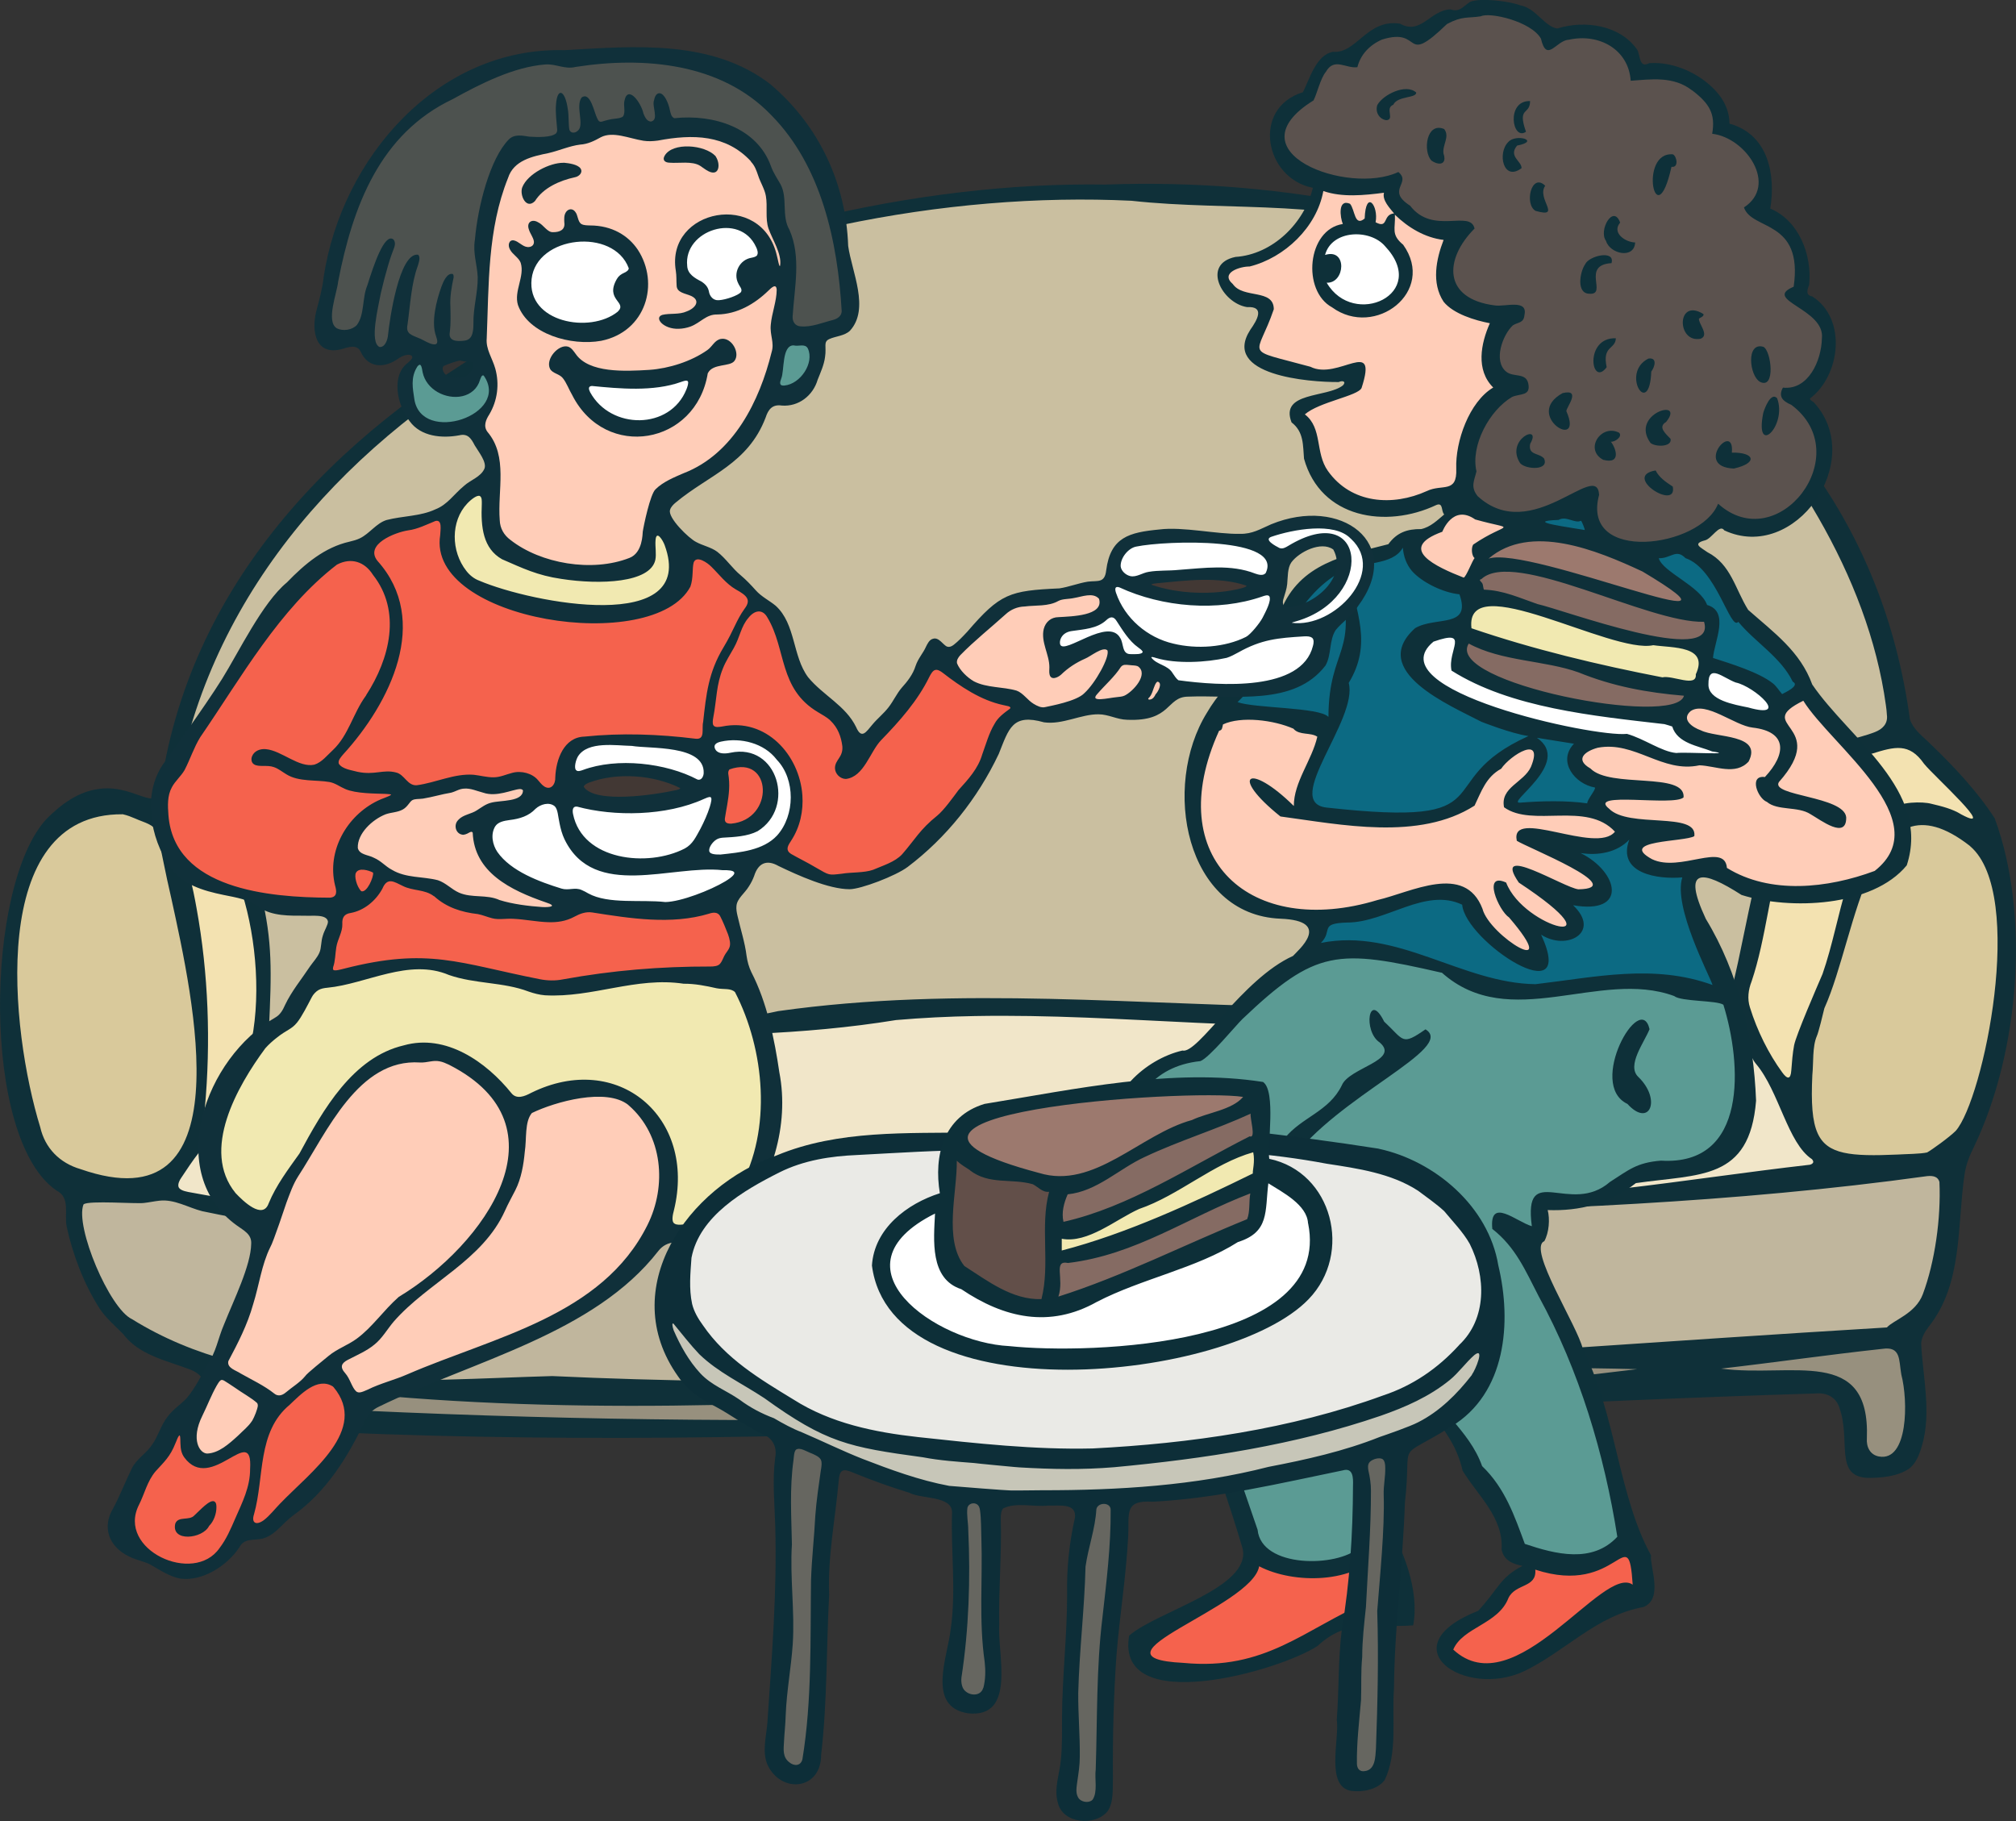 <?xml version="1.0" encoding="UTF-8"?>
<svg xmlns="http://www.w3.org/2000/svg" version="1.1" viewBox="0 0 221.43 200">
  <rect x="0" y="0" width="221.43" height="200" fill="#333333" stroke="none"/>
  <!-- Generator: Adobe Illustrator 29.1.0, SVG Export Plug-In . SVG Version: 2.1.0 Build 142)  -->
  <g id="Layer_1">
    <g>
      <g>
        <path d="M206.76,160.38c-.15,0-.3-.01-.46-.04-1.07-.21-1.72-1.17-1.63-2.4.1-2.53-.37-4.3-1.43-5.39-1.34-1.39-3.58-1.68-6.54-1.68-.58,0-1.18,0-1.78.02-.63.01-1.28.02-1.93.02-1.62,0-2.86-.07-4.01-.22v-.76c2.66-.3,5.43-.66,8.1-1,3.18-.41,6.46-.83,9.64-1.17.17-.03.35-.04.51-.04,1.58,0,1.73,1.26,1.86,2.37.03.24.06.49.1.73v.07c.62,2.31.73,6.74-.7,8.59-.46.6-1.05.9-1.74.9Z" fill="#97907e"/>
        <path d="M28,163.04c-.72,0-1.38-.65-2.02-1.99-1.24-2.59-2.41-8.22-1.99-9.37.12-.53.49-.8,1.09-.8.26,0,.56.04.9.09,13.14,2.05,27.37,3.05,43.54,3.05h0c16.72,0,33.76-1.06,50.24-2.08,16.49-1.02,33.53-2.08,50.27-2.08,3.35,0,6.64.04,9.79.13h.37v.73l-.34.05c-30.28,3.71-62.52,5.59-95.81,5.59-15.76,0-32.14-.42-48.69-1.25-2.46,0-4.34.45-5.91,1.38-1.44.73-1.15,1.73-.58,3.29.29.78.58,1.58.46,2.31l-.02.09-.05.07c-.38.52-.8.79-1.25.79Z" fill="#97907e"/>
        <path d="M87.72,152.11c-9.53,0-18.39-.2-27.09-.61-1.69.05-3.44.11-5.2.18-3.56.13-7.25.27-10.92.27-17.11,0-25.12-3.61-30.19-6.75-2.62-1.25-6.52-10.5-5.51-13.07l.03-.06.1-.12.03-.02c.23-.17.71-.28,2.3-.28.76,0,1.62.03,2.38.05.62.02,1.19.04,1.6.04.3,0,.43,0,.49-.02.27-.03.53-.07.8-.12.3-.05.61-.1.92-.13.15-.02.31-.03.48-.03,1.02,0,1.98.36,2.91.71.5.19.97.36,1.44.48,10.4,2.22,21.75,3.21,36.78,3.21h0c6.16,0,12.41-.16,18.45-.32,2.07-.05,4.13-.11,6.18-.15,17.8-1.43,35.92-1.8,53.43-2.15,24.45-.49,49.73-1.01,74.48-4.44.13-.01.24-.02.34-.02.97,0,1.31.51,1.43.94v.04s.01.04.01.04c.18,4.16-.52,8.94-1.84,12.48-.59,1.58-1.99,2.43-3,3.06-.45.27-.83.51-1.02.72l-.11.12h-.16c-9.78.59-19.76,1.27-29.42,1.91-29.54,1.98-60.08,4.03-90.12,4.03Z" fill="#c0b69d"/>
        <path d="M196.4,118.72c-.3,0-.6-.22-.96-.71-1.51-2.08-2.79-4.66-3.6-7.25-.31-.96-.25-2.01.19-3.12.81-2.39,1.35-5.23,1.87-7.97,1.52-8.02,3.09-16.3,11.64-17.28,1.05-.33,2.03-.63,2.95-.63,1.26,0,2.23.58,3.13,1.87l.04.04c.26.33,1,1.06,1.78,1.84,3.22,3.21,3.83,3.96,3.61,4.47-.08.19-.26.3-.48.3-.19,0-.49-.06-1.32-.51-.97-.61-2.1-.87-3.2-1.13-.32-.09-.82-.14-1.36-.14-1.2,0-2.22.23-2.55.58l-.02.02-.02.02c-3.67,3.06-4.87,7.85-6.02,12.49-.46,1.82-.93,3.71-1.54,5.47l-.21.5c-.73,1.71-2.68,6.24-2.89,7.28-.17.88-.24,1.86-.3,2.72-.05.76-.29,1.15-.73,1.15Z" fill="#f3e2b1"/>
        <path d="M22.43,123.14c-.31-.17-.4-.61-.31-1.49.67-7.35.35-14.91-.9-21.84-.43-2.45-1.06-4.87-1.61-6.94,0,0-.21-.8.22-1.09.16-.12.37-.18.62-.18.23,0,.47.05.67.1.1.02.19.05.28.06.3.07.59.11.86.15.86.13,1.75.27,2.4,1.03l.05.06.02.03c3.29,4.91,4.74,14.94,3.17,21.9-.88,3.91-2.64,6.75-5.08,8.2l-.19.11-.19-.11Z" fill="#f3e2b1"/>
        <path d="M205.79,127.25c-3.26,0-5.48-.43-6.48-2.59-.61-1.31-.79-3.22-.63-6.6.05-.44.06-.89.08-1.37.04-1.07.07-2.17.44-3.05.14-.29.57-1.95.81-2.99v-.04s.02-.03.02-.03c.86-1.91,1.58-4.36,2.33-6.95,1.92-6.58,3.91-13.39,8.78-13.39,1.63,0,3.41.77,5.46,2.36l.06.05c1.75,1.51,2.78,4.37,3.06,8.51.6,8.93-2.45,20.83-4.62,23.29-.79.78-2.67,2.14-3.23,2.45l-.05.03h-.06c-.58.14-1.55.18-2.4.21-.32.01-.63.02-.89.04-1.09.05-1.94.07-2.68.07Z" fill="#d9c99b"/>
        <path d="M13.94,129.79c-1.52,0-3.28-.35-5.23-1.03-2.42-.71-4.13-2.49-4.67-4.88-1.43-4.63-2.38-10.45-2.52-15.55-.13-4.67.35-11.09,3.39-15.21,2-2.71,4.84-4.08,8.44-4.08h.15s.11.03.11.03c.49.1.95.29,1.4.48.24.11.47.19.69.28.77.29,1.56.6,1.92,1.45v.03s.02.03.02.03c.22.94.43,1.96.65,3.04.26,1.26.55,2.68.92,4.26l.1.44c1.71,7.84,4.9,22.44.25,28.23-1.33,1.65-3.22,2.49-5.6,2.49Z" fill="#d9c99b"/>
        <path d="M60.31,134.58c-14.95,0-27.94-1.07-39.71-3.28-.57-.12-1.23-.32-1.37-.88-.11-.47.15-.97.39-1.31l.1-.15c1.15-1.73,2.58-3.88,4.2-4.98.63-.4,1.33-.91,1.78-1.66,1.91-3.08,6.66-7.86,10.77-8.36,6.74-.6,13.42-.68,18.5-.68,2.75,0,5.55.03,8.26.05,2.71.03,5.51.05,8.26.05,8.05,0,17.54-.2,26.89-1.72,2.76-.24,5.6-.39,8.7-.45.94-.02,1.92-.03,2.91-.03,5.82,0,11.75.29,17.48.58,5.73.28,11.65.58,17.47.58,4,0,7.6-.14,11.01-.42,4.28-.42,8.79-.62,13.78-.62,6.89,0,13.77.39,20.23.79h.04c1.42.24,1.9,1.57,2.33,2.74.23.63.47,1.29.83,1.75l.04.06c1.16,1.38,1.98,3.28,2.78,5.11.97,2.24,1.88,4.35,3.27,5.25l.04.03.03.03c.37.4.27.77.06.98-.09.08-.13.11-.18.14-.1.06-.19.09-.29.12h-.03s-.03.01-.03.01c-3.54.4-7.13.88-10.6,1.34-9.23,1.23-18.78,2.5-28.28,2.5-.91,0-1.83-.01-2.72-.03-5.93-.43-12.1-.64-18.86-.64-12.99,0-26.24.79-39.06,1.55-12.81.76-26.05,1.55-39.02,1.55Z" fill="#f1e6c9"/>
        <path d="M29.71,116.64c-.27,0-.49-.16-.59-.41v-.03s-.02-.03-.02-.03c-.15-.73-.06-1.77.01-2.69.01-.19.03-.36.04-.53.29-6.13.38-9.57-.85-14.62-1.31-4.72-3.73-6.14-5.67-7.28-2.52-1.47-4.5-2.64-2.6-9.33,4.78-18.34,18.02-33.89,38.28-44.98,17.61-9.64,39.65-15.17,60.47-15.17,1.85,0,3.71.04,5.51.13,3.49.39,7.13.49,10.65.6,7.63.23,15.52.46,22.68,3.45,3.83,1.93,7.89,3.56,11.82,5.13,5.8,2.32,11.81,4.72,17.11,8.13l.04.02.03.03c6.81,7.05,18.59,21.42,20.91,38.37.04.32.09.72.11,1.09.13.98-.44,1.82-1.56,2.25-.8.32-1.74.57-2.65.81-1.35.36-2.75.73-3.77,1.34-4.14,2.34-6.15,12.04-7.75,19.83-.47,2.28-.92,4.43-1.36,6.13-.1.44-.3,1.08-.85,1.37l-.05.03c-.26.14-.61.2-1.08.2-.13,0-.27,0-.42-.01-4.42-.37-9.05-.54-14.17-.54-8.03,0-16.21.45-24.12.88-1.52.08-3.04.17-4.56.25-5.68-.06-11.43-.28-16.98-.5-6.51-.25-13.24-.51-19.86-.51-8.79,0-16.07.45-22.93,1.43-3.47.78-7.38,1.15-12.3,1.15-3.72,0-7.58-.21-11.32-.42-3.69-.2-7.51-.42-11.14-.42-9.19,0-15.47,1.42-20.35,4.61-.16.1-.42.26-.7.27Z" fill="#cabfa0"/>
      </g>
      <path d="M121.42,20.27c39.23-1.43,82.54,15.77,88.36,58.75.42,1.19,1.49,1.91,2.36,2.79,2.54,2.45,5.08,5.16,6.95,8.06,3.9,10.57,2.75,25.6-2.27,36.07-.5.98-.9,2.01-1.05,3.1-.82,5.64-.18,11.93-3.9,16.63-.42.55-.8,1.16-.86,1.86.17,3.6,1.17,7.62.09,11.25-.28.96-.65,1.96-1.43,2.53-1.27.86-3.07,1.02-4.62,1-3.6-.23-1.73-4.15-3.03-7.74-.38-1.14-1.4-1.63-2.55-1.53-55.78,1.69-111.76,6.91-167.64,4.03-3.08.88,1.22,5.2-1.1,7.1-1.15,1-3.06,1.06-4.33.34-3.09-1.74-3.02-7.76-3.67-11.72-.12-1.16-.75-1.98-1.9-2.4-2.62-.99-5.55-1.56-7.32-3.89-.86-.89-1.82-1.67-2.55-2.76-1.77-2.74-2.99-6.03-3.64-9.04-.27-1.37.43-3.17-1.1-3.94-8.31-5.63-7.9-33.57-1.08-40.85,1.56-1.54,3.38-2.96,5.71-3.26,3.62-.52,5.97,2.25,6.72.4C23.62,42.08,80.87,19.64,121.35,20.27h.07ZM189.51,109.9c.39-.2.56-.69.66-1.13,1.95-7.34,3.73-23.05,9.29-26.19,1.78-1.07,4.51-1.4,6.48-2.18.8-.31,1.44-.9,1.31-1.88-.01-.32-.06-.68-.11-1.06-1.97-14.37-10.88-27.88-20.8-38.16-8.86-5.69-19.43-8.46-28.87-13.23-10.41-4.34-22.27-2.81-33.19-4.02-40.84-1.98-93.09,18.39-103.88,59.74-3.31,11.65,5.27,5.56,8.28,16.41,1.26,5.16,1.15,8.64.86,14.74-.07.95-.22,2.3-.06,3.12.13.34.52.09.72-.03,14.41-9.4,37.64-1.01,55.26-4.98,19.9-2.82,39.85-.63,59.81-.42,14.33-.76,28.58-1.77,42.9-.59.53.03.98.02,1.3-.14l.04-.02ZM211.32,83.87c-1.62-2.32-3.22-1.87-5.7-1.1-11.24,1.25-10.08,15.72-13.23,25.01-.36.92-.49,1.91-.18,2.87.79,2.55,2.04,5.07,3.55,7.14.54.74.92.81.99-.23.07-.92.14-1.87.31-2.77.24-1.18,2.49-6.35,3.12-7.82,2.18-6.23,2.45-13.77,7.68-18.13.73-.79,3.32-.83,4.28-.56,1.13.27,2.3.55,3.29,1.17,4.16,2.23-3.07-4.28-4.05-5.51l-.05-.06ZM13.46,89.43c-14.92-.12-12.3,23.8-9.04,34.37.52,2.28,2.12,3.93,4.42,4.6,18.06,6.31,12.37-18.77,9.99-29.68-.69-2.93-1.09-5.27-1.57-7.3-.38-.91-1.4-1.06-2.4-1.52-.44-.19-.88-.36-1.33-.46l-.07-.02ZM216.36,92.9c-11.15-8.68-12.27,9.61-15.98,17.84-.15.64-.65,2.69-.83,3.06-.5,1.17-.35,2.9-.49,4.28-.14,3.03-.02,5.08.6,6.42,1.06,2.29,3.59,2.53,8.78,2.3.94-.06,2.47-.06,3.23-.23.53-.3,2.4-1.64,3.14-2.37,3.04-3.45,7.73-25.95,1.61-31.24l-.06-.05ZM24.35,93.19c-.74-.87-1.84-.79-3.02-1.05-.4-.06-.95-.29-1.29-.04-.15.1-.11.54-.07.67.62,2.31,1.21,4.62,1.62,6.98,1.31,7.19,1.57,14.72.91,21.95-.03.34-.08,1,.12,1.11,7.84-4.68,6.32-22.78,1.78-29.57l-.04-.05ZM192.84,116.81c-1.1-1.4-1.03-4.02-2.92-4.34-11.31-.7-22.62-1.27-33.96-.17-16.28,1.34-32.62-1.01-48.89-.71-2.88.05-5.77.19-8.65.44-20.55,3.34-41.38.46-61.91,2.3-3.89.48-8.54,5.05-10.49,8.18-.47.77-1.15,1.3-1.89,1.78-1.6,1.09-3.03,3.27-4.2,5.03-.21.29-.4.69-.33,1,.08.31.5.48,1.07.59,44.92,8.44,91.16-2.47,136.58.81,13.97.37,27.7-2.22,41.54-3.8.07-.02.13-.04.18-.07.05-.03.05-.02.12-.09.12-.12.08-.28-.07-.45-2.67-1.75-3.6-7.45-6.14-10.46l-.04-.06ZM9.17,132.28c-.95,2.43,2.85,11.45,5.33,12.6,13.65,8.48,30.97,6.67,46.16,6.25,48.8,2.28,98.07-2.43,146.59-5.34.72-.81,3.15-1.51,3.95-3.66,1.32-3.53,2-8.33,1.82-12.32-.15-.55-.63-.71-1.34-.64-42.5,5.89-85.24,3.16-127.96,6.6-20.43.46-41.38,1.54-61.52-2.75-1.53-.39-3.05-1.34-4.69-1.15-.57.06-1.14.19-1.71.25-.86.11-6.02-.29-6.6.14l-.03.03ZM208.82,150.88c-.26-1.52-.03-3.04-2.05-2.74-5.85.63-11.93,1.51-17.73,2.17,7.77,1.03,16.4-2.54,16.01,7.66-.07.94.35,1.81,1.32,1.99,3.22.6,3.23-6.11,2.46-9.01v-.07ZM179.8,150.37c-51.21-1.36-102.87,8.94-153.86.98-.93-.13-1.45-.21-1.58.44-.59.73,1.95,13.84,4.58,10.23.3-1.78-2.45-4.46.31-5.87,1.84-1.1,3.93-1.43,6.13-1.44,48.08,2.41,96.56,1.53,144.44-4.34h0Z" fill="#0f3039"/>
    </g>
  </g>
  <g id="Layer_4">
    <g>
      <g>
        <path d="M185.54,75.14c-.41,0-.9-.1-1.37-.21-.45-.1-.91-.19-1.25-.19-.09,0-.17,0-.24.02l-.08.02-.08-.02c-8.15-1.59-15.03-3.36-21.02-5.4l-.23-.08-.03-.24c-.1-.89.06-1.58.49-2.06.47-.52,1.21-.78,2.27-.78,2.21,0,5.57,1.15,8.82,2.26,3.01,1.03,6.13,2.1,7.98,2.1.27,0,.51-.02.71-.07l.07-.02h.07c.33.06.71.09,1.11.13,1.57.14,3.35.29,3.98,1.39.32.56.29,1.28-.09,2.14,0,.28-.07.52-.23.69-.19.21-.48.32-.89.32Z" fill="#f1e9b1"/>
        <path d="M180.83,78c-6.27,0-18.15-2.72-19.86-5.82-.32-.58-.31-1.17.03-1.71l.19-.31.32.17c2.05,1.12,4.51,1.55,6.9,1.96,1.73.3,3.52.61,5.11,1.19,3.39,1.37,6.92,2.15,11.47,2.54l.45.04-.11.44c-.25,1.01-1.72,1.5-4.51,1.5Z" fill="#856b63"/>
        <path d="M184.8,70.59c-3.39,0-9.25-1.82-13.13-3.03-1.34-.42-2.39-.74-2.9-.85h-.04c-.41-.15-.81-.3-1.21-.45-1.49-.55-2.89-1.06-4.54-1.12h-.11s-.09-.06-.09-.06c-.18-.12-.21-.31-.26-.58-.01-.08-.03-.17-.05-.22-.02-.04-.07-.11-.11-.14-.1-.11-.27-.3-.2-.56.06-.2.22-.28.34-.33.66-.57,1.6-.85,2.89-.85,2.91,0,7.16,1.45,11.28,2.85,3.83,1.31,7.79,2.65,10.26,2.65.07,0,.13,0,.19,0h.3s.08.27.08.27c.19.64.13,1.17-.17,1.58-.42.56-1.25.83-2.56.83Z" fill="#856b63"/>
        <path d="M184.27,66.4c-1.03,0-3.7-.8-7.07-1.81-4.43-1.33-9.95-2.98-12.62-2.98-.4,0-.73.04-.96.11l-.37-.66c1.55-1.32,3.52-2,5.87-2,3.76,0,7.9,1.7,11.45,3.35l.03.02c4.29,2.57,4.53,3.09,4.41,3.55-.05.19-.22.41-.74.41h0Z" fill="#9c796e"/>
        <path d="M193.64,78.39c-.42,0-.98-.1-1.73-.31l-.22-.04c-1.68-.34-4.5-.9-4.43-2.89,0-.65.11-1.08.37-1.34.17-.17.39-.26.64-.26.45,0,.97.28,1.52.57.32.17.66.35.98.47,1.37.31,3.96,2.14,3.86,3.16-.02.19-.16.64-.98.64Z" fill="#fff"/>
        <path d="M188.22,83.11c-.4,0-.96-.01-1.54-.03-.62-.02-1.27-.03-1.76-.03-.46,0-.65.01-.73.03h-.05s-.05,0-.05,0c-.99-.1-2-.59-3.07-1.11-.77-.37-1.56-.76-2.35-.99-.13.01-.28.02-.45.02-3.9,0-20.5-3.47-22.1-7.94-.25-.7-.27-1.77,1.1-2.9l.05-.04.07-.02c.89-.31,1.5-.46,1.92-.46.35,0,.62.11.78.32.29.38.16.9-.02,1.56-.15.56-.32,1.24-.23,1.89,6.1,3.79,14.52,4.76,21.95,5.61l1.15.13h.02s.83.24.95.31l.13.08.04.14c.39,1.27,1.73,1.7,3.04,2.11.36.12.71.23,1.03.35.8.12,1.13.17,1.1.57-.03.4-.41.4-.98.4Z" fill="#fff"/>
        <path d="M149.75,33.82c-1.82,0-3.41-.94-4.36-2.57l-.35-.61.75.03c.79,0,1.14-.83,1.14-1.42,0-.23-.06-.96-.79-.96-.15,0-.31.03-.49.09l-.67.21.18-.68c.41-1.55,1.9-2.56,3.8-2.56,1.39,0,2.68.54,3.45,1.44,2.01,2.13,1.71,3.84,1.35,4.68-.61,1.41-2.22,2.35-4.03,2.35Z" fill="#fff"/>
        <path d="M163.25,183.06c-1.44,0-2.76-.54-3.9-1.6l-.2-.18.1-.25c.55-1.29,1.79-2.04,2.99-2.76,1.24-.74,2.53-1.52,3.06-2.9.41-.86,1.14-1.19,1.77-1.49.83-.39,1.23-.61,1.16-1.45l-.05-.58.56.18c1.3.43,2.53.64,3.66.64h0c2.32,0,3.79-.89,4.76-1.48.54-.33.93-.56,1.3-.56.87,0,1.08,1,1.24,3.41l.05.82-.66-.48c-.16-.11-.34-.17-.55-.17-1.19,0-3.16,1.63-5.24,3.36-3.11,2.58-6.65,5.51-10.06,5.51h0Z" fill="#f5624d"/>
        <path d="M197.34,97.71c-3.02,0-5.66-.69-7.86-2.05l-.17-.1-.02-.19c-.05-.62-.33-.85-1.07-.85-.53,0-1.23.13-1.96.27-.89.17-1.89.36-2.86.36h0c-.83,0-1.53-.14-2.13-.43-.67-.37-1.41-.86-1.3-1.49.15-.81,1.54-1.04,3.81-1.32.7-.09,1.54-.19,1.93-.31-.01-.12-.05-.23-.13-.32-.48-.58-2.14-.68-3.74-.78-2.1-.13-4.27-.27-5.37-1.36-.19-.15-.67-.55-.51-1.02.17-.48.8-.65,2.44-.65.63,0,1.35.02,2.04.05.71.02,1.45.05,2.11.05,1.25,0,1.76-.1,1.96-.18-.02-.14-.07-.26-.16-.36-.57-.65-2.45-.78-4.27-.9-2.24-.15-4.55-.3-5.65-1.39-.75-.44-1.1-.93-1.03-1.45.12-.91,1.43-1.36,1.98-1.51.44-.08.86-.12,1.27-.12,1.61,0,3.07.57,4.47,1.12,1.4.55,2.72,1.06,4.17,1.06.43,0,.84-.04,1.26-.14h.05s.05,0,.05,0c.53.02,1.08.12,1.61.21.57.1,1.16.21,1.7.21.76,0,1.31-.21,1.76-.68.24-.48.29-.86.15-1.14-.34-.69-1.79-.94-3.06-1.17-.84-.15-1.63-.29-2.16-.55-.72-.26-1.6-.81-1.74-1.54-.06-.3-.02-.76.51-1.22l.03-.03c.33-.23.74-.35,1.2-.35,1.03,0,2.22.58,3.37,1.13.93.45,1.81.88,2.5.95,2.2.25,2.97,1.14,3.23,1.84.42,1.14-.16,2.64-1.65,4.23l-.14.14-.2-.03c-.06,0-.12-.01-.17-.01-.31,0-.35.13-.38.25-.1.54.46,1.57.95,1.75l.06.02.05.04c.52.44,1.34.54,2.21.63.88.1,1.8.2,2.54.69.14.08.34.21.56.34.69.44,1.74,1.1,2.35,1.1.16,0,.22-.05.26-.08.06-.06.16-.24.15-.7-.1-.93-2.47-1.52-4.2-1.95-1.88-.47-2.96-.76-3.22-1.41-.07-.16-.11-.42.08-.73l.02-.03.02-.02c2.82-3.18,1.89-4.5,1.15-5.55-.36-.52-.71-1.01-.56-1.61.16-.62.82-1.17,2.2-1.86l.31-.15.18.3c.76,1.24,2.14,2.74,3.6,4.33,3.17,3.46,6.75,7.37,6.46,10.97-.12,1.47-.9,2.78-2.31,3.89l-.05.04-.06.02c-2.95,1.1-5.97,1.69-8.71,1.69Z" fill="#ffcdb8"/>
        <path d="M180.38,59.92c-2.1,0-3.75-.63-4.62-1.77-.75-.98-.92-2.26-.51-3.81-.04-.57-.23-.57-.36-.57-.47,0-1.3.43-2.27.92-1.69.87-3.79,1.94-6.06,1.94-1.68,0-3.2-.62-4.53-1.83l-.02-.02-.02-.02c-.8-.99-.57-1.78-.35-2.54.04-.14.08-.28.12-.43-.66-3.11,1.61-7.04,4.12-8.51h.02s.02-.02.02-.02c.29-.12.58-.19.84-.24.69-.14.83-.17.7-.8-.09-.44-.33-.51-.99-.62-.42-.07-.89-.14-1.28-.45-.54-.43-.84-1.08-.87-1.88-.05-1.43.75-3.06,1.56-3.8l.03-.03.03-.02c.2-.13.4-.2.57-.26.37-.14.48-.18.52-.57v-.02s0-.02,0-.02c.04-.16.06-.38-.03-.49-.07-.08-.25-.18-.77-.18-.27,0-.58.03-.88.05-.3.03-.59.05-.86.05-.17,0-.31-.01-.44-.03-3.15-.41-4.27-1.84-4.66-2.96-.6-1.75.18-3.97,2.09-5.97-.12-.25-.39-.38-1.12-.38-.23,0-.47.01-.73.02-.3.01-.61.03-.94.03-1.26,0-2.87-.21-4.12-1.79-1.61-1.05-1.44-1.88-1.11-2.69.16-.38.24-.58,0-.84-1.02.43-2.3.66-3.71.66-3.74,0-8.24-1.63-8.99-4.26-.33-1.16-.05-2.97,3.16-4.99.11-.24.23-.59.36-.96.26-.76.56-1.62.97-2.13.39-.67.9-1,1.56-1,.34,0,.69.09,1.02.17.3.08.61.15.9.16.42-1.33,1.42-2.39,2.83-3.01h.02s.02-.02.02-.02c.68-.21,1.25-.32,1.76-.32.91,0,1.4.34,1.76.6.24.17.38.26.55.26.48,0,1.41-.68,2.93-2.15l.04-.04.05-.03c1.29-.69,1.99-.74,2.79-.79.3-.02.62-.04,1-.1.21-.09.48-.13.85-.13,1.62,0,5.17.95,6.2,2.76l.03.05v.05c.24.96.45.97.45.97.14,0,.44-.23.68-.41.42-.32.9-.68,1.48-.73.52-.11,1.04-.17,1.55-.17,3.03,0,5.32,1.89,5.68,4.64.09,0,.18-.01.28-.02.66-.05,1.34-.11,2.03-.11,1.15,0,2.86.13,4.33,1.3,1.75,1.34,2.68,2.53,2.4,4.75,2.26.46,4.42,2.48,4.94,4.69.36,1.55-.14,2.9-1.4,3.85.32.56,1.01.91,1.79,1.3,1.82.92,4.31,2.17,3.57,7.33l-.03.22-.2.08c-.72.3-.75.49-.75.49-.02.21.78.73,1.26,1.05,1.29.84,3.05,2,2.83,3.83-.05,2.37-1.43,5.76-4.3,5.76-.05,0-.09,0-.14,0-.07.19-.09.35-.04.47.08.23.37.44.88.66l.04.02.04.03c2.57,1.92,3.51,4.84,2.52,7.83-1.04,3.13-3.89,5.39-6.78,5.39-1.36,0-2.69-.49-3.88-1.43-1.35,2.46-5.31,3.96-8.45,3.96Z" fill="#5b524e"/>
        <path d="M195.44,76.48c-.12-.13-.24-.29-.37-.46-.19-.25-.38-.5-.57-.65-1.34-1.09-4.13-1.99-5.98-2.59l-.79-.26.02-.3c.04-.47.18-1.03.32-1.62.49-1.97.73-3.39-.69-3.8l-.19-.05-.07-.19c-.36-1-1.68-1.93-2.85-2.75-1.19-.83-2.21-1.56-2.47-2.4l-.15-.51.59.02c.42,0,.74-.13,1.06-.25.28-.11.58-.23.9-.23.39,0,.75.16,1.11.51,2.09.76,3.44,3.4,4.42,5.34.32.63.71,1.4.94,1.65l.22-.27.3.36c.68.83,1.49,1.57,2.36,2.35,1.37,1.24,2.78,2.52,3.62,4.2.28.19.33.42.33.55,0,.55-.72.97-1.46,1.34-.06.03-.11.06-.14.07l-.27.16-.21-.23Z" fill="#0c6a83"/>
        <path d="M144.08,171.85c-2.73,0-6.02-.98-6.33-3.74-3.15-9.19-6.56-19.1-10.26-29.31-4.25-5.49-4.93-13.12-3.14-17.35,1.3-3.06,3.85-4.88,7.4-5.28.62-.27,2.41-2.27,3.37-3.35.48-.54.87-.97,1.08-1.17,4.91-4.68,7.88-6.77,12.48-6.77,2.41,0,5.18.53,9.76,1.58l.1.02.07.07c2.19,1.96,4.79,2.87,8.19,2.87,1.97,0,4.03-.3,6.03-.58,2.03-.29,4.14-.59,6.17-.59,1.9,0,3.54.26,5.01.81l.06.02.05.04c.32.26,1.72.38,2.74.46,1.38.11,2.25.2,2.65.48l.11.08.04.13c1.43,4.58,2.14,11.23-.56,14.92-1.33,1.81-3.33,2.73-5.96,2.73-.23,0-.46,0-.7-.02-2.19.19-3.04.74-4.58,1.75-.25.16-.51.33-.79.51-1.14.98-2.42,1.44-4.04,1.44-.66,0-1.29-.07-1.84-.14-.46-.05-.89-.1-1.25-.1-.52,0-.84.1-1.04.33-.38.43-.46,1.4-.25,2.98l.08.58-.56-.16c-.48-.13-1.01-.42-1.57-.72-.66-.35-1.42-.75-1.87-.75-.16,0-.22.05-.26.09-.09.1-.22.36-.16,1.11,2.23,1.8,3.29,3.91,4.52,6.35.18.35.36.7.54,1.07,4.19,7.64,7.11,16.57,8.68,26.54l.03.19-.13.14c-1.28,1.38-2.91,2.05-4.97,2.05-1.9,0-3.9-.59-5.6-1.17l-.17-.06-.29-.77c-1.02-2.75-2.07-5.59-4.37-7.8l-.07-.06-.03-.09c-.72-2.03-2.07-3.62-3.38-5.16-1.25-1.47-2.54-3-3.31-4.91-2.59-6.4-10.12-15.19-10.53-15.67-2.19-1.93-5.44-5.78-3.78-8.1,2.44-3.43,6.68-6.41,10.09-8.81,2.7-1.9,5.25-3.69,5.22-4.64,0-.05,0-.18-.18-.34-.99.68-1.59,1-2.12,1-.64,0-1.07-.44-1.72-1.1-.27-.27-.57-.58-.96-.94l-.05-.05-.03-.06c-.4-.81-.66-1-.74-1.05-.06.09-.15.35-.13.82.03.72.33,1.63.95,2.03h.02s.02.03.02.03c.49.42.72.86.67,1.31-.1.86-1.15,1.42-2.36,2.07-.98.52-2.09,1.11-2.36,1.77-.86,1.77-2.27,2.72-3.63,3.64-1.01.68-1.96,1.32-2.71,2.27l-.05.07-.08.04c-.89.43-1.41,1.06-1.61,1.91-.67,3.02,2.96,7.8,4.09,9.2.12.12.27.21.41.3.43.26.76.55.49,1.44v.04c-1.79,4.21,0,8.59,1.72,12.84.85,2.09,1.73,4.25,2.16,6.35v.03s0,.03,0,.03c.15,2.48,2.41,9.5,2.86,10.41.11.12.15.27.13.44-.09.65-1.47,1.72-2.05,1.97-1.07.93-3.17,1.53-5.4,1.53Z" fill="#5b9b94"/>
        <path d="M187.97,108.55c-2.29-.84-4.79-1.24-7.62-1.24s-5.56.37-8.49.77c-1.03.14-2.09.28-3.15.41h-.03s-.03,0-.03,0c-3.59-.05-7-1.26-10.31-2.44-3.31-1.18-6.73-2.39-10.27-2.39-1.01,0-1.97.09-2.93.29l-1.26.25.91-.9c.42-.42.5-.75.58-1.08.22-.91.62-1.23,2.56-1.28,1.67,0,3.39-.63,5.06-1.24,1.69-.62,3.43-1.26,5.14-1.26.94,0,1.8.19,2.61.58l.2.09.02.22c.23,2.51,5.72,6.92,8,6.92.45,0,.57-.19.61-.25.14-.22.36-.97-.67-3.2l-.56-1.2,1.11.72c.79.51,1.55.62,2.04.62.94,0,1.73-.4,1.96-1,.25-.63-.09-1.43-.97-2.26l-.93-.88,1.26.22c.56.1,1.07.15,1.53.15,1.28,0,2.07-.39,2.24-1.1.25-1.07-.89-2.92-3.18-4.05l.23-.73c.4.06.81.09,1.2.09,1.12,0,2.69-.25,3.81-1.46l.64.4c-.34.91-.32,1.66.08,2.23.63.91,2.26,1.45,4.37,1.45h0c.33,0,.65-.01.97-.04l.58-.05-.18.55c-.79,2.43,1.6,7.69,2.74,10.22.31.69.52,1.14.59,1.37l.22.74-.72-.26Z" fill="#0c6a83"/>
        <path d="M167.69,104.73c-1.22,0-4.69-2.78-5.22-4.8-.66-1.71-1.83-2.51-3.67-2.51-1.56,0-3.4.59-5.02,1.1-.85.27-1.66.53-2.4.7-2.34.71-4.64,1.08-6.82,1.08-4.96,0-9.06-1.95-11.25-5.36-2.46-3.83-2.38-9.1.24-14.84l.08-.18.19-.04s.05-.02.05-.02c0,0,.01-.1.03-.17.01-.07.03-.15.05-.24l.05-.17.16-.08c.76-.36,1.8-.55,2.99-.55,1.72,0,3.67.39,5.09,1.03l.07.03.05.06c.26.29.69.35,1.18.4.46.06.94.11,1.35.39l.22.15-.06.26c-.26,1.13-.76,2.2-1.25,3.24-.68,1.46-1.33,2.83-1.32,4.28v.93s-.66-.65-.66-.65c-2.32-2.29-3.74-2.91-4.18-2.92.06.31.65,1.42,3.14,3.43.69.09,1.4.19,2.13.3,2.89.41,6.17.89,9.29.89,3.91,0,7.01-.74,9.45-2.27.1-.2.19-.4.28-.6.59-1.3,1.21-2.65,2.68-3.48.66-.92,2.3-2.21,3.34-2.21.33,0,.59.13.75.37.27.41.21,1.07-.21,2.08-.35.76-.98,1.28-1.58,1.78-.93.78-1.51,1.31-1.38,2.27,1.05.69,2.46.79,3.84.79h0c.4,0,.81,0,1.23-.02.42,0,.85-.02,1.27-.02,2.09,0,4.24.23,5.77,1.89l.22.24-.21.26c-.47.58-1.25.87-2.41.87-1.22,0-2.67-.31-4.07-.61-1.23-.26-2.39-.51-3.22-.51-.49,0-.81.09-.95.25-.09.11-.12.28-.09.51.31.17.96.47,1.69.81,4.69,2.18,6.89,3.39,6.68,4.38-.14.64-1.06.75-1.95.76h-.02s-.02,0-.02,0c-.52-.05-1.42-.46-2.84-1.12-1.4-.65-3.14-1.46-3.87-1.46-.05,0-.08,0-.1,0,0,.09.06.41.58,1.17,5.7,3.76,5.41,4.71,5.32,5.03-.04.14-.21.48-.8.48-1.5,0-5.29-2.12-6.48-4.93-.24-.1-.4-.12-.49-.12-.13,0-.15.03-.17.12-.21.72.82,2.79,1.49,3.23l.05.03.04.04c2.3,2.69,2.42,3.47,2.24,3.87-.1.22-.32.35-.6.35h0Z" fill="#ffcdb8"/>
        <path d="M174.28,88.6c-1.03-.15-2.26-.22-3.65-.22-1.13,0-2.37.05-3.6.15-.05,0-.1,0-.15,0h0c-.35,0-.48-.19-.53-.3-.16-.38.17-.73.89-1.49.93-.97,2.48-2.6,2.33-3.96-.06-.55-.39-1.02-1-1.44l.28-.7,4.79.76-.5.53c-.59.62-.77,1.33-.52,2.06.34,1.01,1.44,1.89,2.62,2.1l.16.03.09.14c.21.31,0,.66-.38,1.23-.14.22-.36.57-.4.7l.07.48-.51-.07Z" fill="#0c6a83"/>
        <path d="M173.99,58.59c-.25-.05-.65-.11-1.1-.18-3.2-.5-3.6-.63-3.57-1.12.03-.43.43-.52,1.77-.57.2-.1.41-.15.65-.15.34,0,.67.1.96.19.23.07.44.13.6.13.08,0,.12-.02.15-.03l.12-.07.14.02c.11.02.38.06.7,1.14.04.13.11.36-.08.54l-.14.13-.19-.04Z" fill="#0c6a83"/>
        <path d="M153.64,89.62c-2.03,0-4.65-.18-8-.55-.8-.1-1.36-.42-1.65-.95-.73-1.34.4-3.63,1.7-6.3,1.17-2.4,2.5-5.12,2.08-6.73l-.04-.16.08-.14c2.02-3.32,1.29-6.19.44-9.52-.2-.8-.41-1.63-.6-2.49l-.05-.25.21-.15c.69-.49,1.63-.67,2.62-.86,1.33-.25,2.72-.51,3.3-1.57l.61-1.09.11,1.24c.09.95.38,1.69.92,2.35,1.03,1.17,3.27,2.26,4.97,2.43l.24.02.08.23c.37,1.05.39,1.83.05,2.38-.48.8-1.54.96-2.66,1.13-.84.13-1.71.26-2.41.65-1.08.98-1.54,1.92-1.41,2.89.35,2.58,4.84,4.83,7.53,6.17.4.2.77.38,1.09.55.26.1,3.25,1.27,5.07,1.54l1.3.19-1.2.54c-4.07,1.83-5.37,3.65-6.42,5.12-1.38,1.92-2.37,3.31-7.98,3.31Z" fill="#0c6a83"/>
        <path d="M152.26,55.31c-2.79,0-5.18-1.2-6.73-3.37-.67-.95-.87-2.02-1.05-3.05-.22-1.25-.42-2.33-1.4-3.08l-.37-.29.36-.31c.87-.76,2.43-1.28,3.8-1.75.87-.29,2.17-.73,2.32-1.01.55-1.7.43-2.14.35-2.25-.01-.02-.05-.07-.23-.07-.32,0-.81.15-1.34.31-.79.24-1.69.52-2.61.52-.59,0-1.1-.11-1.57-.34-.84-.23-1.56-.42-2.19-.58-2.36-.62-3.25-.85-3.56-1.49-.26-.53.01-1.13.46-2.12.29-.65.65-1.45,1.02-2.54-.03-.86-.67-1.02-1.86-1.25-.91-.17-1.94-.37-2.54-1.19-.63-.56-.62-1.05-.51-1.36.33-.9,1.9-1.21,2.59-1.21,3.84-.98,7.11-4.33,7.77-7.98l.08-.44.42.15c.86.3,1.87.44,3.06.44s2.38-.14,3.41-.27l.57-.07-.14.55c-.14.53.44,1.21.86,1.71.06.07.12.14.17.21l.18.22c1.1,1.05,2.84,2.3,5.01,2.56l.49.06-.18.46c-1.05,2.74-1.07,4.84-.05,6.42,1.12,1.36,3.75,2,4.84,2.21l.48.09-.2.44c-.89,2.01-1.56,4.79.29,6.63l.35.35-.42.25c-2.45,1.47-3.98,5.62-3.87,8.57.08,2.23-.99,2.36-2.02,2.48-.47.05-.95.11-1.43.34-1.5.68-3.1,1.04-4.62,1.04ZM147.85,22.65c-.06,0-.09.01-.12.06-.2.3-.11,1.21.11,1.73l.19.45-.48.07c-1.78.28-2.69,1.95-2.94,3.43-.3,1.76.16,4.08,1.9,5.01h.02s.02.03.02.03c.93.67,2.01,1.03,3.12,1.03,1.95,0,3.82-1.1,4.66-2.73.75-1.45.58-3.09-.49-4.61-1.13-.95-1.08-1.65-1.02-2.54.01-.21.03-.43.03-.69-.12.08-.19.23-.27.4-.13.27-.33.68-.85.68-.22,0-.48-.08-.8-.25l-.25-.13.05-.28c.15-.77-.07-1.43-.23-1.67-.07.15-.18.52-.21,1.34v.17s-.14.11-.14.11c-.28.23-.53.35-.78.35-.63,0-.85-.68-1.03-1.23-.08-.26-.18-.54-.29-.71-.09-.03-.15-.04-.18-.04Z" fill="#ffcdb8"/>
        <path d="M160.63,63.79c-2.44-.95-4.94-2.12-4.92-3.57.01-.82.8-1.52,2.42-2.13.23-.51,1.01-1.96,2.47-1.96.52,0,1.05.19,1.6.56.94.26,1.62.42,2.13.53.87.2,1.16.27,1.2.63.04.35-.24.48-.8.75-.54.26-1.45.68-2.61,1.47-.12.29-.02.82.08.91l.33.24-.25.31c-.09.11-.28.51-.43.83-.43.91-.63,1.3-.91,1.42l-.15.07-.15-.06Z" fill="#ffcdb8"/>
        <path d="M132.19,183.12c-.73,0-1.48-.04-2.25-.11-2.57-.13-3.76-.51-3.94-1.28-.26-1.09,1.5-2.17,4.91-4.13,3-1.73,6.73-3.88,7.02-5.64l.09-.53.47.25c1.54.81,3.62,1.27,5.71,1.27,3.18,0,5.82-1.03,7.23-2.83l.47-.6.2.74c.1.38.21.76.32,1.15.47,1.66.95,3.37,1.17,5.09l.05.4-.56.05c-.57.05-.91.07-1.17.07-.49,0-.67-.11-1-.34-.14-.1-.32-.22-.6-.39-1.86.82-3.53,1.75-5.14,2.64-3.9,2.16-7.57,4.2-12.97,4.2Z" fill="#f5624d"/>
        <path d="M145.62,78.98c-.46-.5-3.31-.74-5.39-.91-1.85-.15-3.6-.3-4.43-.61l-.57-.21.44-.42c1.81-1.74,3.14-4.02,4.42-6.22,1.76-3,3.57-6.11,6.63-7.93l.43-.26.14.48c1.5,5.38.85,7.3.1,9.51-.51,1.49-1.08,3.18-1.1,6.3v.98s-.67-.72-.67-.72Z" fill="#0c6a83"/>
      </g>
      <g>
        <path d="M178.75,121.24c-4.47-2.12,1.43-12.54,2.43-8.21-.56,1.43-2.54,3.97-1.25,5.23,2.61,2.51,1.25,5.65-1.18,2.98Z" fill="#0e3039"/>
        <path d="M182.99,46.35c-.94.56-.02,1.29.5,1.85.18.92-1.7.9-2.21.44-2.32-3.21,3.91-5.01,1.72-2.3Z" fill="#0e3039"/>
        <path d="M177,28.9c-3.38.21-.38,3.51-2.42,3.36-1.49-.01-1.04-2.44-.47-3.24.4-.93,3.33-1.62,2.89-.11Z" fill="#0e3039"/>
        <path d="M171.64,43.17c2.08-.48.42,1.53.4,1.98,2.01,4.56-4.82.44-.4-1.98Z" fill="#0e3039"/>
        <path d="M179.6,26.63c-.1,1.86-2.78,1.26-3.2-.17-.86-1.15.8-4.09,1.55-2.01-.95,1.12.56,2.15,1.65,2.18Z" fill="#0e3039"/>
        <path d="M183.74,16.95c.43.18.69,1.5-.15,1.37-1.75,7.85-3.65-1.69.15-1.37Z" fill="#0e3039"/>
        <path d="M190.22,49.71c2.5-.05,2.91,1.14.22,1.75-4.5-.19.1-5.31-.22-1.75Z" fill="#0e3039"/>
        <path d="M193.3,41.93c-1.16-.67-1.54-4.4.38-3.84.87.4,1.38,4.75-.38,3.84Z" fill="#0e3039"/>
        <path d="M166.98,50.89c-1.74-2.62,2.45-4.48,1.09-2.15-.25,1.29.95.97,1.52,1.61.61,1.36-2,1.22-2.61.53Z" fill="#0e3039"/>
        <path d="M158.62,14.17c.66.84-.22,1.74-.07,2.7.4,1.17-.44,1.37-1.32.77-.97-1-.57-4.29,1.39-3.47Z" fill="#0e3039"/>
        <path d="M177.83,47.52c.43.41-.45,1.05-.9.99.54.67,1.2,2.52-.84,1.99-2.12-1.14-.23-3.98,1.74-2.98Z" fill="#0e3039"/>
        <path d="M153.05,11.5c-1,.37.21,1.66-.8,1.7-.79-.13-1.22-.92-.97-1.67.62-1.13,3.14-2.39,4.27-1.37.05.64-2.03.35-2.51,1.33Z" fill="#0e3039"/>
        <path d="M195.19,43.73c1.15,3.03-2.5,6.54-1.52,1.62.13-.44.81-2.34,1.52-1.62Z" fill="#0e3039"/>
        <path d="M187.08,34.47c.18.26-.46.48-.47.52-.09.53,1.18,1.81.19,2.21-2.66.54-2.68-4.54.28-2.72Z" fill="#0e3039"/>
        <path d="M167.12,18.47c-2,1.51-2.68-1.66-1.46-2.87.83-.96,3.61-.13.97.39-.99,1.19.52,1.71.49,2.48Z" fill="#0e3039"/>
        <path d="M181.06,39.38c1-.14.7.91.31,1.43-.2,5.27-3.43.12-.31-1.43Z" fill="#0e3039"/>
        <path d="M183.73,53.44c.54,2.74-5.63-1.16-1.88-1.77.37.75,1.08,1.25,1.88,1.77Z" fill="#0e3039"/>
        <path d="M177.48,37.15c-.05,1.26-1.52.78-1.01,3.18-1.72,2.31-2.49-3.3,1.01-3.18Z" fill="#0e3039"/>
        <path d="M168.66,23.16c-1.26-.72-.46-4.25,1.06-2.76-1,1.41,1.92,3.6-1.06,2.76Z" fill="#0e3039"/>
        <path d="M168.06,11.1c-.01,1.59-1.44.57-.45,3.37-1.53,1.07-2.22-3.46.45-3.37Z" fill="#0e3039"/>
        <path d="M167.02.6c1.65.28,2.65,2.34,4.02,2.53,3.04-.95,6.92-.37,8.79,2.34.35.64.19,2.06,1.3,1.47,2.82-.22,5.96,1.29,7.69,3.48.71.9,1.14,2.01,1.14,3.16,4.34,1.21,5.07,5.71,4.48,9.33,3.12,1.3,4.61,5.07,4.27,8.36-.24.65-.38,1.16.35,1.29,3.85,2.48,3.06,8.69-.25,11.2-.05.2.37.35.46.48,5.76,6.37-2.13,17.62-9.88,14.01-.52-.77-1.39.95-2.14,1.1-1.43.38-.42.78.29,1.3,2.59,1.33,3.04,4.04,4.47,6.33,2.83,2.5,5.72,4.56,7.04,8.2,4.06,5.98,13.06,11.63,10.38,19.86-3.77,4.58-12.86,4.93-18.15,3.25-4.32-2.77-6.59-3.09-3.92,2.63,3.64,5.97,5.26,13.08,5.52,19.97-.71,8.8-6.19,8.03-13.2,9.05-2.89,2.26-6.18,3.09-9.69,2.96.26.98.16,2.45-.37,3.42-1.9.78,3.69,9.36,4.23,11.84,3.65,7.17,3.86,16.02,7.49,22.66-.15,1.26,1.4,4.77-.83,5.68-5.15.92-8.52,4.82-13.09,7.04-6.56,3.09-15-2.69-5.06-6.63,2.18-2.33,2.35-3.63,4.86-4.93-.89-.19-2.02-.49-2.29-1.79.22-3.52-2.57-5.87-4.28-8.66-1.26-5.63-6.26-7.98-8.26-13.16-7.56-16.62-9.22-7.58-4.07,3.7,1.71,4.73,2.43,9.63,3.7,14.49,2.04,3.42,3.93,8.02,3.2,11.95-4.02.32-7.12-.89-10.5,2.26-4.2,2.77-22.25,7.88-20.7-1.13,3.04-2.67,13.41-5.23,12.47-9.55-2.82-9.62-6.81-18.93-9.26-28.79-2.27-5.6-6.43-10.13-5.31-16.62-.4-4.46,3.87-8.35,7.95-9.3,1.7.44,6.58-7.88,12.15-10.39.5-.57,4.44-3.86-1.37-4.09-10.46-.41-13.1-14.54-8.08-22.63,2.12-3.67,6.43-6.84,8.11-11.2,2.1-5.21,7-6.06,11.81-7.3.94-1.29,2.08-1.68,3.6-1.66,1.04-.22,1.81-1,2.54-1.61-.36-.33-.08-1.35-.86-1.04-5.52,2.62-12.71,1.48-14.54-5.08-.13-1.46,0-2.94-1.37-3.99-1.31-3.39,3.88-2.68,5.64-4.06.39-.41,0-.58-.46-.37-3.26.03-12.92-.75-9.71-5.74.74-1.05,1.66-2.6-.36-2.49-2.75-.43-5.03-4.73-1.27-5.51,4.09-.27,7.58-3.73,8.5-7.59-5.31-1.04-6.75-8.76-1.09-10.5.74-1.46,1.45-4.12,3.32-4.44,2.58.22,3.71-3.64,7.34-3.09,2.31,1.3,3.33-1.51,5.56-1.57.94.35,1.33-.27,2.13-.82,1.11-.49,4.38-.07,5.53.38ZM185.85,9.93c-2.03-1.61-4.57-1.21-6.74-1.06-.22-3.41-3.45-5.26-6.83-4.5-1.35.07-2.39,2.6-3.03-.13-1.08-1.9-5.65-2.94-6.6-2.45-1.46.23-2.02-.06-3.72.85-4.95,4.78-2.56.27-7.15,1.71-1.42.63-2.36,1.71-2.69,3.03-1.3.16-2.54-1.1-3.46.51-.6.71-.99,2.46-1.36,3.14-9.15,5.67,3.81,10.47,9.32,7.86,1.49,1.23-1.42,1.96,1.29,3.7,2.51,3.27,6.61.39,7.08,2.51-3.37,3.39-3.47,7.71,2.2,8.44,1.11.19,3.68-.74,3.28,1.06-.08.9-.68.76-1.27,1.13-1.11,1.02-2.2,3.92-.72,5.1.79.63,2.16.07,2.41,1.29.29,1.39-.85,1.08-1.77,1.47-2.49,1.46-4.58,5.32-3.92,8.18-.24,1.02-.69,1.7.13,2.72,5.95,5.46,13.13-4.1,13.34-.14-2.05,7.58,11.16,5.84,13.07.97,6.57,5.92,15.33-5.42,8.04-10.86-.99-.42-1.44-.94-.92-1.89,2.78.31,4.23-2.95,4.28-5.4.39-3.26-6.62-4.21-3.1-5.68,1.07-7.4-4.6-6.15-5.46-8.71,3.76-2.44.25-7.65-3.49-8.09.38-2.18-.29-3.31-2.2-4.77ZM152,21.17c-2.15.28-4.59.53-6.65-.19-.72,3.96-4.24,7.33-8.1,8.29-1.01-.02-3.29.68-1.84,1.93,1.13,1.64,4.49.48,4.5,2.76-1.85,5.45-3.56,4.25,4.02,6.32,3.05,1.55,7.48-3.39,5.62,2.33-.39.88-4.64,1.52-6.23,2.9,1.96,1.51,1.11,4.21,2.53,6.21,2.57,3.62,7.12,3.91,10.87,2.21,1.68-.81,3.34.31,3.23-2.46-.11-2.96,1.41-7.33,4.06-8.91-1.94-1.93-1.36-4.83-.37-7.06-1.62-.31-4-1.02-5.08-2.36-1.36-2.07-.81-4.69,0-6.79-2.04-.24-3.89-1.35-5.35-2.77.08,1.55-.47,2.16.91,3.3,3.66,5.14-3.09,10.31-7.8,6.88-3.35-1.81-2.76-8.56,1.17-9.16-.3-.73-.57-2.8.79-2.22.56.65.47,2.57,1.61,1.62.12-3.26,1.55-1.42,1.2.41,1.45.77.74-.87,2.03-.97-.47-.58-1.32-1.45-1.11-2.26ZM152.13,27.04c-1.66-1.94-5.86-1.8-6.59.96,2.47-.78,2.21,3.14.18,3.05,2.95,5.08,11.33,1.22,6.41-4.01ZM162.03,57.05c-2.47-1.73-3.61,1.35-3.61,1.35-5.07,1.84-.7,3.85,2.35,5.04.29-.13.91-1.79,1.19-2.15-.3-.22-.4-1.08-.15-1.48,3.83-2.6,4.93-1.44.22-2.76ZM171.2,57.1c-4.13.15,1.48.85,2.86,1.11.04-.04-.32-1-.42-1.02-.61.36-1.64-.58-2.44-.09ZM180.41,62.77c-5.07-2.37-12.33-5.33-16.91-1.42,4.56-1.47,31.38,10.06,16.91,1.42ZM155.08,62.71c-.62-.75-.91-1.59-1-2.56-1.13,2.03-4.49,1.46-6.04,2.56.95,4.53,2.7,8.02.1,12.29,1.06,4.04-7.33,13.1-2.46,13.69,20.26,2.25,10.98-2.79,22.2-7.85-1.96-.29-5.17-1.57-5.17-1.57-3.38-1.77-12.51-5.58-7.28-10.28,2.28-1.34,6.21.06,4.87-3.72-1.74-.17-4.08-1.27-5.23-2.57ZM185.12,61.29c-1.04-1.06-1.57.05-2.93.02.46,1.54,4.55,3.04,5.31,5.13,2.52.72.78,4.06.65,5.82,1.84.6,5.08,1.57,6.61,2.82.35.28.68.81.98,1.15.23-.13,2.04-.93,1.17-1.36-1.3-2.7-4.16-4.35-5.98-6.58-.87,1.07-2.39-5.85-5.8-6.99ZM187.16,68.29c-6.13.18-20.84-8.06-24.45-4.69-.39.1.02.26.13.53.06.14.09.59.16.63,2.15.08,3.89.9,5.86,1.58,2.74.59,19.81,6.98,18.31,1.96ZM145.91,78.72c.05-7.8,3.49-6.81,1.01-15.7-5.2,3.08-6.66,9.93-10.99,14.09,1.84.69,8.99.55,9.97,1.62ZM161.62,69c6.78,2.32,13.91,4.02,20.97,5.39,1.11-.26,3.81,1.17,3.67-.33,1.48-3.17-2.59-2.89-4.67-3.2-4.61,1.01-20.75-8.61-19.97-1.87ZM188.01,82.51c-1.51-.6-3.77-.87-4.34-2.72-.04-.02-.72-.23-.85-.26-7.76-.9-16.89-1.77-23.39-5.88-.48-2.24,2.13-4.61-1.98-3.18-6.44,5.32,17.59,10.53,21.25,10.13,1.92.54,3.78,1.95,5.42,2.1.91-.13,6.81.25,3.88-.18ZM173.39,73.85c-3.73-1.34-8.45-1.2-12.07-3.17-2.72,4.33,22.76,9.25,23.64,5.73-4.05-.34-7.81-1.03-11.57-2.56ZM190.65,74.96c-1.43-.53-3.03-2.13-3,.19-.06,1.76,2.86,2.24,4.37,2.55,4.79,1.36.64-2.32-1.36-2.74ZM198.07,76.96c-5.67,2.79,2.97,2.57-2.68,8.93-.97,1.54,7.15,1.55,7.39,3.86.06,2.53-2.81.3-3.92-.33-1.39-.9-3.61-.35-4.79-1.35-1.01-.38-2.02-2.97-.22-2.73,2.38-2.54,2.48-4.99-1.35-5.43-1.97-.22-5.15-2.95-6.81-1.81-1.07.93.23,1.8,1.13,2.11,1.65.85,6.81.39,5.24,3.43-1.44,1.56-3.61.47-5.4.41-4.1.89-7.07-2.7-11.16-1.93-1.38.37-2.59,1.27-.81,2.28,2.14,2.21,10.44.33,10.23,3.17-1.05,1.03-10.67-.72-8.18,1.25,2.13,2.18,9.72.28,9.36,3.01-.99.64-8.5.43-4.65,2.53,3.07,1.49,7.99-1.92,8.23.96,4.75,2.94,11.07,2.25,16.23.33,6.99-5.5-4.81-13.79-7.84-18.69ZM142.09,80.04c-2.18-.97-5.78-1.41-7.76-.48-.1.38-.06.62-.43.7-6.41,14.08,3.53,22.81,17.39,18.59,3.7-.85,9.6-4.11,11.54.96.77,3.01,8.96,7.99,2.92.95-1.15-.75-2.98-5.05-.32-3.83,1.98,5.14,12.99,7.65,1.39,0-3.07-4.48,4.97.58,6.55.74,5.69-.1-5.74-4.64-6.77-5.33-.79-3.74,8.75,1.55,10.78-1-3.12-3.38-9.05-.42-12.18-2.68-.44-2.19,2.16-2.71,2.95-4.43,1.48-3.59-2.23-1.33-3.27.2-1.67.91-2.17,2.5-2.92,4.05-6.09,3.89-14.67,2.08-21.32,1.19-5.68-4.54-3.49-6.04,1.47-1.15-.01-2.63,1.98-5,2.58-7.61-.74-.5-1.95-.13-2.6-.85ZM172.87,81.68l-4.06-.65c4.01,2.75-3.67,7.34-1.8,7.12,2.23-.18,5.07-.25,7.33.08-.05-.36.98-1.54.84-1.74-2.21-.38-4.15-2.86-2.31-4.8ZM178.96,92.21c-1.36,1.44-3.45,1.77-5.35,1.48,4.17,2.07,5.24,6.79-.83,5.73,3.12,2.95-.68,5.06-3.51,3.23,4.09,8.87-8.31.76-8.67-3.29-4.05-1.93-8.35,1.96-12.64,1.96-3.12.09-1.52.89-2.88,2.24,8.41-1.69,15.48,4.43,23.58,4.53,6.62-.78,13.02-2.25,19.44.09-.32-1.04-4.36-8.6-3.32-11.82-2.63.24-7.23-.39-5.82-4.16ZM158.34,106.83c-11.43-2.62-13.79-2.61-21.88,5.09-.69.66-3.66,4.29-4.62,4.62-10.78,1.15-9.26,15.32-4.01,22.06,3.59,9.89,6.93,19.58,10.3,29.41.41,4.23,8.76,4.15,11.15,1.96.55-.18,2.21-1.57,1.82-1.84-.38-.67-2.77-7.99-2.94-10.62-1.28-6.29-6.61-12.94-3.87-19.41.3-.97-.26-.79-.83-1.38-2.16-2.66-6.9-9.5-2.36-11.7,1.85-2.33,4.87-2.92,6.28-5.82.79-1.94,6.45-2.74,4.16-4.71-1.85-1.22-1.22-5.74.49-2.29,2.22,2.06,1.89,2.69,4.54.85,3.43,2.08-9.71,7.32-14.82,14.48-1.5,2.1,1.77,5.87,3.74,7.6,0,0,7.91,9.11,10.61,15.8,1.56,3.86,5.26,6.05,6.69,10.09,2.54,2.43,3.58,5.55,4.69,8.54,3.38,1.14,7.41,2.17,10.16-.78-1.43-9.09-4.17-18.26-8.64-26.42-1.48-2.86-2.52-5.37-5.09-7.39-.35-3.57,2.66-.78,4.34-.3-.95-7.21,4.22-1.07,8.58-4.86,2.08-1.32,2.91-2.12,5.6-2.34,9.59.59,8.88-10.65,6.86-17.12-.71-.5-4.64-.33-5.41-.96-8.18-3.01-18.07,4.1-25.53-2.58ZM153.2,176.55c-.26-2.1-.94-4.22-1.48-6.19-2.84,3.61-9.65,3.63-13.42,1.66-.74,4.49-19.69,10.05-8.32,10.61,9.03.88,13.25-3.69,20.34-6.77,1.5.83.66.87,2.88.69ZM179.33,174.05c-.49-7.38-1.49,1.36-10.7-1.66.18,2.03-2.17,1.49-2.95,3.12-1.11,2.88-5.02,3.2-6.06,5.66,6.79,6.31,16.48-9.47,19.72-7.12Z" fill="#0e3039"/>
      </g>
    </g>
  </g>
  <g id="Layer_3">
    <g>
      <path d="M124.58,72.24c-.12,0-.25,0-.36,0h-.08c-.93,0-1.11-.8-1.23-1.33-.05-.23-.11-.47-.2-.62-.22-.39-.52-.55-.99-.55-.84,0-1.95.51-2.93.96-.84.38-1.5.69-1.99.69h0c-.49,0-.66-.32-.72-.45-.17-.55.09-1.23.58-1.61.24-.19.55-.32.95-.39.21-.03.41-.06.61-.09,1.15-.15,2.23-.3,3.01-1.01.3-.28.58-.42.86-.42.24,0,.58.1.87.59l.22.33c.59.92,1.2,1.86,2.05,2.46l.05.04c.25.18.47.36.56.57v.02s.03.08.03.08v.09c-.03.64-.88.64-1.29.64Z" fill="#fff"/>
      <path d="M39.79,98.28c-.08,0-.15-.01-.22-.04l-.09-.03-.07-.07c-.62-.62-.96-1.97-.64-2.5.09-.18.37-.52,1.02-.52.49,0,1.02.19,1.33.35l.08.04.14.18v.1c.09.48-.32,1.51-.78,2.05-.25.29-.51.43-.78.43Z" fill="#f5624d"/>
      <path d="M22.76,160.03c-.44,0-.88-.29-1.17-.75-.28-.45-.8-1.73.28-3.94.21-.42.41-.87.6-1.3.3-.67.61-1.36.98-2.02.04-.06.06-.11.09-.15.12-.21.26-.44.49-.59.11-.07.22-.1.34-.1.13,0,.27.04.42.12.19.11.43.27.71.45.15.1.32.21.49.32.29.21.61.41.95.63.57.36,1.16.74,1.56,1.11l.03.02.02.03c.12.16.17.34.16.55-.06.49-.39,1.31-.67,1.81l-.04.07c-.32.47-.69.82-1.08,1.18-.16.15-.33.31-.5.49-1.05.95-2.21,2.01-3.64,2.07h0s0,0,0,0Z" fill="#ffcdb8"/>
      <path d="M66.12,66.84c-4.72,0-10.55-1.4-13.64-2.72-.59-.22-1.13-.64-1.57-1.19-1.87-2.37-1.82-5.84.12-7.9.22-.23.96-.97,1.55-.97.13,0,.26.04.36.11l.04.03c.33.27.32.74.32,1.09v.05c-.11,2.31.06,4.61,2.01,5.73l.64.28c1.92.84,3.44,1.51,5.76,1.85,1.33.21,2.7.32,3.97.32,3.42,0,5.64-.79,5.92-2.1.06-.32.04-.73.02-1.13-.02-.31-.03-.64-.01-.94.04-.74.36-.9.61-.9.67,0,1.14,1.31,1.15,1.32.71,1.94.65,3.52-.18,4.71-1.1,1.57-3.48,2.37-7.08,2.37Z" fill="#f1e9b1"/>
      <path d="M80.22,90.85c-.33,0-.6-.09-.76-.27-.12-.12-.26-.35-.21-.75.05-.31.1-.62.16-.95.13-.71.26-1.45.3-2.18.04-.49,0-1.05-.09-1.67-.03-.31.04-.54.18-.72l.11-.13.1-.04c.51-.18,1-.28,1.45-.28,1.55,0,2.64,1.11,2.72,2.77.09,1.86-1.23,3.97-3.83,4.21-.05,0-.09,0-.13,0Z" fill="#f5624d"/>
      <path d="M124.42,63.69c-.12,0-.25-.01-.36-.04-.69-.15-1.28-.77-1.35-1.4-.04-1.12.96-2.39,2.02-2.59,1.07-.22,3.33-.45,5.94-.45,3.39,0,7.64.36,8.7,2.09.23.38.41,1.01-.03,1.87l-.04.07-.1.08c-.16.14-.38.22-.65.22-.23,0-.48-.05-.79-.17-1.13-.45-2.39-.66-3.96-.66-1.02,0-2.07.09-3.09.17-.41.03-.83.07-1.24.1-.45.04-.91.06-1.35.07-.64.02-1.25.03-1.84.14-.24.03-.48.13-.74.23-.35.14-.71.28-1.11.28Z" fill="#fff"/>
      <path d="M131.83,71.42c-1.05,0-2.08-.12-3.04-.35-3.03-.7-5.62-2.99-6.58-5.83-.09-.27-.17-.65.03-.92.11-.15.28-.23.49-.23.11,0,.22.02.35.07l.04.02c2.75,1.28,6.02,1.98,9.2,1.98,2.24,0,4.33-.33,6.22-1,.19-.07.43-.14.65-.14.27,0,.42.11.51.2l.06.07.02.04c.31.58-.14,1.55-.67,2.57l-.07.13c-.28.56-1.39,1.98-2,2.28-1.45.72-3.29,1.12-5.18,1.12Z" fill="#fff"/>
      <path d="M142.55,68.82c-.24,0-.49-.02-.72-.05l-.68-.09.44-.53c.11-.13.28-.19.73-.31,4.42-1.3,5.99-4.76,5.7-6.8-.19-1.34-1.1-2.11-2.48-2.11-1.07,0-2.41.47-3.86,1.35-.27.16-.56.32-.9.32-.12,0-.24-.02-.36-.06h-.02s-.02-.02-.02-.02c-1.01-.51-1.43-.91-1.4-1.34.01-.19.12-.45.56-.6,1.31-.45,3.38-.93,5.26-.93,1.76,0,3.05.41,3.83,1.22l.05.06c1.39,1.29,1.77,3.05,1.04,4.91-1.08,2.75-4.29,4.99-7.16,4.99Z" fill="#fff"/>
      <path d="M134.98,75.51c-1.7,0-3.59-.14-5.61-.42h-.1s-.08-.07-.08-.07c-.29-.21-.47-.49-.64-.74l-.07-.11c-.24-.42-.63-.61-1.08-.82-.43-.21-.92-.44-1.26-.9l-.05-.06-.06-.26.12-.18c.06-.08.17-.17.37-.17.13,0,.31.04.59.13.89.26,2.07.41,3.38.41,1.38,0,2.89-.16,4.15-.44.35-.11.77-.33,1.17-.55,2.69-1.52,4.56-1.64,7.41-1.82.08,0,.16,0,.24,0,.26,0,.63.03.9.26l.06.06c.36.36.22.98.15,1.24-.73,2.95-3.95,4.46-9.59,4.46Z" fill="#fff"/>
      <path d="M73.04,99.46c-.84-.1-1.78-.1-2.78-.11-2.1-.01-4.26-.02-5.84-.89l-.1-.05c-.2-.11-.39-.22-.58-.3-.17-.08-.34-.11-.55-.11-.15,0-.29.01-.44.03-.17.02-.34.03-.52.03-.25,0-.48-.03-.69-.1-2.56-.79-5.7-1.98-7.24-4.17-.53-.81-.91-2.13-.25-3.23.41-.64,1.15-.79,1.88-.88,1.21-.15,2.01-.49,2.59-1.11.46-.42,1.07-.67,1.62-.67.39,0,.75.12,1.02.36.37.35.46.89.55,1.47.03.2.07.41.11.61.13.69.29,1.21.51,1.66l.04.08c1.26,2.55,3.43,3.69,7.03,3.69h0c1.42,0,2.93-.17,4.39-.33,1.48-.16,2.87-.32,4.19-.32.5,0,.96.02,1.38.07.08,0,.15,0,.22,0,.62,0,1.28.07,1.41.55.14.51-.47.97-1.15,1.39-1.57.95-4.91,2.3-6.78,2.34h-.03s-.03,0-.03,0Z" fill="#fff"/>
      <path d="M132.12,65.5c-2.07,0-4.12-.32-5.78-.91l-.35-.13.12-.36c.11-.33.47-.37.76-.41.05,0,.09-.01.12-.02l.84-.08c1.5-.15,3.05-.3,4.59-.3,1.79,0,3.3.22,4.61.66l.21.07.06.28v.08c-.05.37-.46.49-.77.57h-.04c-1.3.36-2.81.54-4.36.54Z" fill="#423834"/>
      <path d="M126.27,77.21c-.31,0-.44-.16-.49-.26-.04-.08-.11-.28.07-.51l.02-.03.03-.03c.2-.18.31-.5.43-.83.06-.17.12-.34.19-.5.11-.22.28-.55.64-.57h.07s.07.02.07.02c.25.07.42.25.48.49.15.54-.32,1.26-.5,1.46h-.01c-.2.44-.52.71-.9.75-.04,0-.06,0-.08,0Z" fill="#ffcdb8"/>
      <path d="M120.79,77.17c-.18,0-.66,0-.82-.37-.16-.37.17-.73.27-.84.29-.34.62-.68.94-1.02.58-.6,1.17-1.22,1.6-1.89v-.02s.03-.02.03-.02c.28-.33.61-.37.84-.37.11,0,.22,0,.34.02h.07c.14.03.25.03.35.04.21.01.43.03.66.11l.12.05.04.03c.41.3.6.72.55,1.22-.1,1.07-1.3,2.26-2.11,2.65-.28.12-.52.14-.75.17-.08,0-.16.02-.25.03-.19.02-.42.05-.66.09-.41.06-.88.13-1.23.13Z" fill="#ffcdb8"/>
      <path d="M114.58,78.08c-.45,0-.89-.23-1.25-.45-.32-.19-.6-.45-.86-.71-.31-.3-.61-.58-.94-.7-.55-.16-1.17-.24-1.82-.32-.99-.12-2.01-.25-2.91-.72-.76-.44-1.67-1.28-2.03-2.17v-.03s-.02-.03-.02-.03c-.09-.41.06-.83.46-1.26,1.03-1.06,2.18-2.06,3.3-3.03.57-.49,1.14-.99,1.7-1.49.62-.59,1.44-.93,2.3-.95.36-.05.73-.06,1.1-.08.86-.04,1.75-.08,2.44-.48.38-.2.76-.24,1.17-.28.22-.02.46-.05.7-.1.19-.03.38-.07.57-.12.38-.09.82-.19,1.24-.19.53,0,.95.17,1.25.49l.02.02.08.12.02.06c.13.46.07.89-.18,1.24-.68.95-2.51,1.13-4.32,1.22l-.31.02c-.64.01-1.09.38-1.26,1.02-.17.71.04,1.44.27,2.21.18.61.36,1.24.36,1.9,0,.07,0,.13,0,.2-.01.18-.02.36.01.49.02.08.04.1.04.1,0,0,.01,0,.04,0,.15,0,.39-.12.56-.28.78-.74,1.7-1.36,2.74-1.82.16-.06.38-.2.63-.35.54-.33,1.16-.71,1.67-.71.29,0,.48.12.58.22l.07.06.03.09c.35,1-1.43,3.99-2.62,5.09-.72.78-2.64,1.26-4.24,1.59-.12.02-.21.04-.27.06-.09.02-.2.03-.3.03Z" fill="#ffcdb8"/>
      <path d="M91.45,96.44c-.58,0-.89-.18-1.72-.66l-.29-.17c-.49-.3-1.01-.57-1.52-.84-.41-.22-.82-.44-1.21-.66l-.04-.02-.03-.03s-.05-.04-.07-.06c-.1-.08-.23-.19-.31-.35-.31-.52.04-1.06.27-1.42l.06-.1c.9-1.38,1.31-3.02,1.18-4.77-.32-4.59-3.81-7.34-6.99-7.34-.45,0-.9.05-1.36.14l-.1.02c-.15.02-.31.05-.48.05-.48,0-.71-.23-.82-.42-.13-.26-.14-.6-.05-1.07.13-.67.2-1.29.28-1.89.15-1.21.29-2.35.81-3.61.22-.56.53-1.09.83-1.61.12-.21.25-.43.36-.64.28-.5.45-.97.62-1.43.26-.69.5-1.35,1.04-1.97.41-.53.93-.83,1.44-.83.3,0,.86.11,1.27.87.78,1.29,1.16,2.7,1.53,4.06.64,2.38,1.25,4.62,3.89,6.18l.19.11c.41.24.83.49,1.18.79l.06.05c.81.77,1.29,1.79,1.44,3.07.07.81-.24,1.28-.48,1.66-.18.27-.32.49-.32.8,0,.4.4.78.8.8,1.11-.15,1.78-1.3,2.44-2.42.37-.64.73-1.25,1.17-1.71,1.97-2.03,3.96-4.26,5.23-6.85.23-.46.49-.89.92-.98.05-.01.12-.02.19-.02.27,0,.58.13.92.39,1.73,1.35,4.04,2.97,6.52,3.49h.03s.03.02.03.02c.03.01.09.02.16.03.34.06.72.13.83.47.03.08.07.3-.14.52l-.02.03-.08.06c-.61.45-1.19.88-1.53,1.5-.44.73-.73,1.58-1.01,2.4-.11.31-.21.61-.32.91-.45,1.57-1.53,2.76-2.58,3.92l-.1.11-.24.32c-.63.84-1.49,2-2.15,2.53-1.29,1.03-1.91,1.83-2.64,2.77-.34.44-.7.9-1.16,1.42-.71.75-1.7,1.15-2.67,1.53-.23.09-.46.18-.68.28-.68.24-1.47.29-2.23.34-.46.03-.9.06-1.28.12l-.17.02c-.41.05-.68.08-.92.08Z" fill="#f5624d"/>
      <path d="M41.67,38.5h-.07s-.06-.03-.06-.03c-1.16-.52-.77-2.93-.23-5.57.06-.3.11-.56.15-.77.25-1.08.53-2.18.81-3.09.22-.76.45-1.37.61-1.81l.08-.21c.04-.13.07-.33,0-.44,0,0,0,0,0,0-.21,0-.84.48-2.23,4.9-.23.56-.31,1.18-.4,1.84-.12.92-.25,1.88-.79,2.6l-.03.03c-.39.42-1.02.68-1.67.68-.35,0-.69-.08-.98-.22-1.18-.72-.71-2.69-.33-4.28.12-.48.22-.94.25-1.24,1.42-7.34,4.15-16.24,12.8-20.35,3.32-1.84,6.88-3.59,10.32-3.85.08,0,.17,0,.25,0,.47,0,.9.1,1.32.19.39.09.76.17,1.14.17.2,0,.38-.02.56-.07,2.06-.33,4.06-.49,5.96-.49,6.68,0,12.16,2.01,15.84,5.83l.06.06c4.7,4.76,7.26,11.89,7.83,21.77v.02s0,.02,0,.02c-.05.63-.49,1.09-1.25,1.29-.3.07-.6.16-.9.25-.79.24-1.6.48-2.44.48-.13,0-.26,0-.38-.02-.75-.06-1.25-.69-1.2-1.51.04-.68.11-1.38.18-2.05.24-2.46.49-4.99-.49-7.25-.5-.86-.53-1.82-.57-2.75-.03-.83-.06-1.61-.42-2.27-.06-.11-.13-.22-.2-.34-.31-.52-.63-1.05-.85-1.65-1.15-3.21-4.42-5.12-8.76-5.12-.48,0-.97.03-1.46.08h-.09s-.08-.02-.08-.02c-.49-.18-.61-.67-.69-.99l-.03-.1c-.18-.95-.62-1.61-.79-1.62-.06.01-.17.18-.21.44v.04s-.02.03-.02.03c-.06.17,0,.52.05.83.1.59.27,1.58-.68,1.77h-.05s-.05,0-.05,0c-.69-.03-.96-.67-1.13-1.08v-.03s-.03-.06-.03-.06c-.2-.91-.94-1.82-1.18-1.83,0,0-.09.07-.15.4-.05.18-.03.4-.02.63.03.39.05.83-.19,1.21-.24.31-.7.4-1.12.44-.55.05-1.03.19-1.36.3-.12.04-.21.05-.3.05-.47,0-.67-.44-.75-.63-.08-.14-.17-.41-.27-.72-.12-.36-.48-1.45-.74-1.45,0,0-.03,0-.07.02-.22.38-.15,1.01-.08,1.63.09.77.18,1.57-.34,2.02-.2.2-.48.32-.76.32-.41,0-.73-.26-.82-.67-.05-.33-.06-.68-.07-1.06-.01-.43-.03-.86-.1-1.21-.11-.75-.27-1.15-.38-1.33-.05.14-.12.4-.15.82-.06.66.02,1.5.08,2.18.02.19.03.36.05.52v.04c0,.16-.03.39-.18.6l-.02.03-.02.02c-.36.35-1.09.52-2.22.52-.31,0-.66-.01-1.03-.04l-.23-.03c-.28-.04-.56-.08-.83-.08-.4,0-.67.1-.89.31-1.9,1.94-3.28,7.01-3.61,10.8-.14.86-.01,1.63.12,2.45.08.51.17,1.03.19,1.59.01.87-.11,1.73-.24,2.56-.13.84-.25,1.72-.23,2.58,0,.36-.02.76-.12,1.16-.16.63-.59,1.01-1.2,1.08-.23.03-.43.04-.61.04-.58,0-.97-.14-1.22-.44-.21-.26-.28-.6-.2-1.02.09-.74.07-1.56.06-2.36v-.33c-.06-1.03.08-2,.31-3.1-.14.14-.33.43-.55,1.03-.37,1.03-1.16,3.61-.59,5.18.11.33.28.81.04,1.16-.09.12-.26.27-.57.27-.06,0-.13,0-.21-.02-.37-.05-.8-.27-1.21-.49-.09-.05-.18-.09-.26-.13-.12-.05-.26-.11-.39-.16-.75-.3-1.52-.62-1.27-1.84.07-.51.14-1.07.2-1.62.19-1.67.4-3.39.95-4.88l.03-.09c.04-.12.13-.43.14-.61-1.23.32-2.34,5.03-2.68,8.46-.07.8-.5,1.67-1.27,1.67-.03,0-.05,0-.08,0Z" fill="#4d524f"/>
      <path d="M86.05,42.74c-.36,0-.54-.16-.63-.29-.2-.3-.1-.67.03-1.02.09-.23.14-.68.18-1.13.12-1.16.28-2.74,1.51-2.76h.03s.12.01.12.01h.03s.11.03.19.03h0c.08,0,.17,0,.26-.01.11,0,.21-.01.31-.01.18,0,.72,0,1,.53.38.83.29,1.83-.25,2.78-.6,1.05-1.6,1.76-2.61,1.86-.06,0-.11,0-.16,0Z" fill="#5b9b94"/>
      <path d="M64.7,62.45c-3.29,0-6.6-1.06-8.86-2.83-.83-.59-1.31-1.47-1.34-2.47-.08-.98-.03-2.01.02-3.01.12-2.39.23-4.65-1.29-6.45-.73-.98-.06-2.03.17-2.38.84-1.39,1.06-3.12.61-4.72-.1-.36-.25-.72-.4-1.07-.31-.74-.64-1.5-.55-2.39.03-.82.06-1.66.08-2.5.15-5.07.31-10.31,2.28-15.22.68-2.14,2.93-2.6,4.74-2.98.45-.1.92-.25,1.37-.39.69-.22,1.41-.45,2.14-.54.78-.05,1.48-.4,2.13-.77.42-.21.87-.31,1.4-.31.72,0,1.48.19,2.22.37.44.11.89.22,1.31.29.2.03.4.04.62.04.26,0,.54-.02.85-.06,1.38-.26,2.59-.39,3.69-.39,2.88,0,5.13.91,6.86,2.79l.06.07c.44.47.64,1.04.83,1.6.1.31.23.61.37.9.2.45.41.92.5,1.42.09.52.09,1.07.09,1.6,0,.69,0,1.34.19,1.92.12.34.29.71.47,1.11.45.98.96,2.09.82,3.11-.08.4-.37.41-.42.41-.37,0-.44-.33-.6-1.04-.03-.14-.06-.27-.08-.33-.71-3.18-3.13-4.3-5.15-4.3-1.66,0-3.24.7-4.23,1.86-.89,1.05-1.23,2.39-.98,3.87.06.38.06.71.07,1.03,0,.21,0,.42.02.64.01.3.21.4.84.61.18.06.36.12.54.2.71.34.8.81.79,1.06-.03.65-.7,1.12-1.31,1.34-.54.25-1.13.27-1.71.3-.36.02-.7.03-1.01.1-.04.01-.07.03-.08.04,0,0,0,0,0,0,0,0,.04.08.15.2.24.25.78.53,1.52.53.04,0,.07,0,.11,0,.37,0,.79-.09,1.15-.22.39-.14.71-.36,1.05-.59.56-.37,1.13-.76,1.98-.76h.08c1.83-.03,3.69-.9,5.34-2.52l.04-.04c.31-.29.59-.53.91-.53.13,0,.57.05.6.76,0,.74-.18,1.5-.35,2.25-.13.58-.26,1.13-.3,1.63-.05.46.02.86.09,1.27.1.56.19,1.15-.02,1.83-2.3,9.35-7.18,12.49-9.89,13.54l-.18.08c-1,.44-2.04.89-2.76,1.6-.42.37-1.15,3.41-1.3,4.44v.06c-.11,2.08-.98,2.85-1.69,3.13-1.35.53-2.94.81-4.59.81Z" fill="#ffcdb8"/>
      <path d="M79,94.24c-.41,0-1.25,0-1.46-.59-.19-.69.45-1.45.93-1.76.31-.19.64-.24.89-.27h.05c1.2-.06,2.56-.13,3.62-.67,1.96-1.2,2.37-3.44,1.89-5.11-.4-1.4-1.56-2.91-3.63-2.91-.32,0-.65.04-.98.11-.27.06-.53.09-.77.09-.74,0-1.1-.31-1.27-.57-.25-.36-.24-.8.02-1.08.21-.25.6-.36.81-.41.48-.11.99-.16,1.49-.16,2.04,0,3.9.84,4.99,2.25l.03.04c2.13,2.22,2.14,6.42.02,8.8-1.58,1.71-4.15,1.98-6.21,2.2l-.25.03h-.19Z" fill="#fff"/>
      <path d="M78.85,33.36c-.7,0-1.27-.54-1.37-1.32-.06-.31-.25-.55-.65-.81-.69-.36-1.68-.88-1.73-2.03-.12-1.07.22-2.1.98-2.95.89-.99,2.3-1.61,3.67-1.61,1.64,0,2.97.84,3.64,2.3.14.29.35.84.1,1.23l-.04.06v.02c-.22.26-.54.34-.77.39l-.08.02c-.52.09-.96.41-1.19.88-.23.46-.23.97,0,1.41v.02s.02.02.02.02c.02.05.07.13.12.21.15.23.42.67.11,1.11-.43.5-1.85.98-2.69,1.03-.03,0-.08,0-.13,0Z" fill="#fff"/>
      <path d="M60.23,86.91c-.22,0-.45-.07-.67-.21l-.06-.04c-.23-.15-.41-.37-.58-.56l-.12-.14c-.39-.47-1.1-.77-1.81-.77-.22,0-.43.03-.63.08-.21.05-.41.12-.62.19-.48.16-.98.32-1.53.32h-.1c-.47,0-.92-.08-1.36-.16-.27-.05-.53-.09-.79-.12-.13,0-.27-.01-.41-.01-1.09,0-2.21.31-3.28.6-.8.22-1.62.45-2.45.56-.06,0-.1,0-.14,0-.68,0-1.1-.43-1.47-.82-.26-.27-.5-.52-.81-.59-.28-.07-.53-.1-.82-.1-.3,0-.6.04-.92.07-.37.04-.75.09-1.2.09s-.84-.04-1.26-.13c-.17-.05-.32-.08-.48-.12-.65-.15-1.45-.34-1.85-.95l-.03-.05-.02-.06c-.14-.53.19-.92.43-1.21l.1-.12c2.95-3.23,5.07-6.83,5.98-10.18,1.14-4.17.41-7.74-2.17-10.61-.56-.71-.49-1.31-.34-1.7.54-1.35,2.92-2.14,3.93-2.29.77-.1,1.53-.43,2.28-.75.22-.09.43-.18.64-.27h.02s.02-.02.02-.02c.09-.02.18-.04.26-.04.21,0,.4.08.54.23.32.35.27.96.23,1.45,0,.11-.02.2-.02.28v.03s0,.03,0,.03c-.23,1.43.19,2.79,1.26,4.04,2.61,3.06,8.9,5.2,15.3,5.2,5.1,0,8.9-1.42,10.19-3.8.17-.5.2-1.02.22-1.52.02-.38.04-.75.12-1.07.15-.42.46-.64.86-.64.69,0,1.48.66,1.73.92.25.24.5.51.75.78.58.62,1.17,1.26,1.88,1.67.71.39,1.35.8,1.48,1.42.08.4-.06.8-.43,1.28-.46.65-.75,1.25-1.09,1.95-.3.63-.65,1.34-1.19,2.25-1.59,2.65-1.83,4.87-2.17,7.93v.13s-.02.02-.02.02c-.04.17-.04.4-.04.63,0,.46,0,.93-.31,1.24-.17.17-.41.26-.71.26-.06,0-.13,0-.21-.01-2.5-.31-4.94-.47-7.27-.47-1.66,0-3.29.08-4.84.24-1.98.07-2.77,2.25-2.85,4.11.02.44-.13.9-.41,1.19-.2.21-.46.33-.74.33Z" fill="#f5624d"/>
      <path d="M74.65,134.87c-.31,0-.56-.06-.74-.17-.66-.33-.41-1.3-.27-1.88.96-3.9.32-7.53-1.8-10.23-1.82-2.33-4.62-3.66-7.68-3.66-1.87,0-3.78.47-5.67,1.41-.43.23-.96.48-1.48.48-.45,0-.83-.18-1.12-.52-1.31-1.64-4.84-5.45-9.35-5.45-.71,0-1.41.1-2.09.29-5.65,1.32-9.01,7.57-11.23,11.7v.02s-.38.51-.38.51c-1.12,1.54-2.27,3.14-2.99,4.91-.3.85-.9.98-1.23.98-.78,0-1.8-.67-3.05-1.99-2.13-2.62-3.28-7.57,3.24-16.39.37-.42.8-.82,1.3-1.21.53-.42.92-.66,1.24-.85.39-.24.65-.39.96-.78.43-.51.93-1.49,1.34-2.27l.23-.44c.17-.35.53-.74.88-.94.38-.22.82-.28,1.16-.31,1.4-.13,2.83-.53,4.35-.95,1.89-.53,3.85-1.07,5.8-1.07,1.24,0,2.34.22,3.39.66,1.32.46,2.77.65,4.16.83,1.52.2,3.1.41,4.57.98.64.22,1.18.34,1.7.38.29.02.6.02.9.02,2.03,0,4.04-.37,5.99-.72,1.97-.36,4-.73,6.06-.73.79,0,1.54.05,2.27.16h.06c1.3,0,2.55.26,3.63.51.22.04.46.05.7.06.53.02,1.07.05,1.49.46l.04.04.03.06c3.05,5.9,4.39,14.93.53,21.82l-.04.07c-1.3,2.52-3.51,3.94-6.58,4.19-.09.01-.21.02-.33.02Z" fill="#f1e9b1"/>
      <path d="M60.64,108.07c-.47,0-.96-.05-1.45-.14-1.68-.33-3.19-.67-4.53-.97-3.3-.74-5.91-1.32-8.9-1.32-2.34,0-4.84.36-7.86,1.13l-.13.03c-.28.07-.66.17-.94.17-.23,0-.4-.07-.51-.2-.19-.22-.13-.52-.1-.62v-.02s.01-.02.01-.02c.14-.39.19-.89.24-1.37.03-.26.05-.52.09-.77.07-.42.21-.8.35-1.16.17-.45.32-.87.31-1.29-.06-.95.35-1.49,1.24-1.62,1.28-.22,2.51-1.17,3.21-2.47.09-.23.42-1.01,1.23-1.01.4,0,.79.19,1.2.4.1.05.2.1.31.15.46.23.94.32,1.44.42.69.13,1.4.26,2.04.75l.07.05h.02c1.15,1.04,2.6,1.62,4.55,1.85.37.07.69.17,1,.28.21.07.42.14.64.19.2.05.43.08.72.08.18,0,.36,0,.55-.02.2,0,.41-.02.61-.02.12,0,.25,0,.37.01.62.03,1.26.11,1.87.19.66.08,1.28.16,1.9.18.1,0,.2,0,.3,0,.95,0,1.71-.18,2.41-.56.67-.37,1.25-.54,1.81-.54.12,0,.24,0,.36.03l.12.02c2.5.39,5.08.8,7.61.8,1.85,0,3.47-.22,4.94-.66.23-.08.46-.13.67-.13.44,0,.79.2.99.56.32.58.57,1.22.81,1.83l.08.21c.28.79.33,1.34.16,1.75-.08.22-.22.42-.35.6-.09.12-.17.24-.23.36-.06.11-.1.2-.14.3-.1.22-.2.45-.37.63-.33.4-.91.44-1.32.44h-.26c-5.52,0-10.71.46-15.88,1.4-.4.08-.83.12-1.26.12Z" fill="#f5624d"/>
      <path d="M70.42,94.66c-3.14,0-7.08-1.36-7.85-5.19-.09-.45-.04-.79.15-1.02.1-.12.28-.26.58-.26.05,0,.09,0,.15.01h.02s.02.01.02.01c1.72.47,3.69.71,5.71.71,2.96,0,5.78-.54,7.94-1.53l.07-.03c.27-.12.51-.22.73-.22.09,0,.18.02.26.05l.05.03c.45.27.25.96.08,1.5-.28.91-.72,1.84-1.04,2.45-.08.14-.14.26-.2.37-.44.81-.82,1.5-1.69,1.97-1.42.73-3.18,1.13-4.98,1.13Z" fill="#fff"/>
      <path d="M76.76,86.02c-.08,0-.16-.01-.24-.03h-.04s-.04-.03-.04-.03c-2.09-1.11-4.97-1.77-7.7-1.77-1.7,0-3.29.26-4.6.74-.19.07-.4.14-.61.14-.28,0-.45-.13-.54-.23l-.04-.05c-.36-.47-.06-1.5.21-1.94.81-1.28,2.54-1.42,3.76-1.42.53,0,1.07.03,1.54.06.34.02.66.04.94.04h.03s.03,0,.03,0c.39.07.97.1,1.64.14,2.65.16,6.66.4,6.57,3.23-.02.54-.35,1.11-.92,1.11Z" fill="#fff"/>
      <path d="M68.02,87.9c-2.27,0-3.65-.41-4.22-1.26l-.07-.11v-.13c.03-.49.62-.72.81-.8,1.29-.49,2.78-.74,4.33-.74,2.12,0,4.25.47,5.99,1.33l.12.06.09.18.02.09c.04.44-.44.56-.65.61h-.04c-1.57.36-4.17.77-6.37.77Z" fill="#423834"/>
      <path d="M39.45,153.31c-.21,0-.41-.07-.58-.21-.32-.29-.5-.68-.7-1.09-.16-.34-.33-.69-.55-.94-.37-.41-.52-.78-.46-1.14.08-.47.51-.74.83-.91.25-.13.5-.26.74-.38.8-.4,1.49-.75,2.11-1.25.54-.42.97-1.01,1.4-1.59.23-.31.46-.63.71-.92,1.48-1.69,3.3-3.09,5.06-4.45,2.76-2.13,5.62-4.33,7.1-7.63.24-.54.52-1.08.8-1.6.12-.22.23-.44.35-.66.67-1.31.89-2.87,1-4.08.06-.44.08-.89.11-1.37.05-1.15.1-2.33.76-3.1l.05-.06.07-.04c1.82-.88,4.93-1.83,7.46-1.83,1.53,0,2.72.33,3.54.98l.05.04c3.68,3.22,4.56,8.82,2.15,13.63-4.01,8.03-12.33,11.14-20.38,14.14-2.07.77-4.2,1.57-6.19,2.43-.62.27-1.28.5-1.92.72-.81.28-1.66.57-2.41.95-.49.22-.81.35-1.11.35Z" fill="#ffcdb8"/>
      <path d="M59.85,100.01c-.09,0-.19,0-.29,0-1.36-.09-3.29-.3-4.8-.78l-.04-.02c-.65-.3-1.36-.34-2.12-.39-.77-.05-1.56-.09-2.32-.42-.42-.18-.77-.44-1.12-.68-.39-.28-.76-.54-1.19-.68-.55-.14-1.14-.21-1.76-.28-1.13-.13-2.29-.26-3.36-.89-.35-.19-.64-.42-.91-.63-.32-.26-.62-.5-1.04-.67-.18-.09-.37-.15-.58-.22-.55-.17-1.22-.38-1.39-1.12v-.03s0-.03,0-.03c-.08-1.71,1.62-3.42,3.31-4.07.29-.11.58-.16.86-.21.36-.07.7-.13.98-.29.24-.14.4-.35.56-.55.14-.18.27-.34.44-.46.31-.17.59-.19.89-.2.13,0,.28-.01.45-.03.5-.08,1.02-.2,1.51-.32.5-.12,1.02-.24,1.55-.32.19-.05.34-.12.5-.19.29-.12.58-.25,1.01-.27.05,0,.12,0,.18,0,.51,0,.98.15,1.44.3.19.06.38.12.58.17.3.1.59.15.92.15.66,0,1.32-.18,1.91-.34.41-.11.76-.2,1.06-.23h.05c.3,0,.53.11.65.32l.05.09v.11c.01,1.31-1.59,1.47-2.77,1.59-.39.04-.76.08-1.01.15-.41.1-.77.33-1.14.58-.1.06-.19.13-.29.19-.3.2-.64.33-.96.45-.38.14-.75.27-1,.53l-.04.04c-.17.17-.22.41-.15.62.03.09.12.3.38.33h.03s.03.01.03.01c.07,0,.27-.08.37-.15l.02-.02.08-.04c.11-.06.24-.12.4-.12.19,0,.37.1.47.28l.05.09v.1c.18,4.15,4.05,6.03,7.82,7.33.38.12.97.32.89.78-.07.42-.6.48-1.16.48Z" fill="#ffcdb8"/>
      <path d="M48.83,46.74c-2.04,0-3.42-1.07-3.7-2.85l-.05-.35c-.16-1.07-.35-2.27.44-3.49.2-.26.39-.38.6-.38.11,0,.21.03.29.1l.07.06.02.02c.18.2.22.48.27.72.01.07.02.14.04.2.16.81.68,1.5,1.46,1.94.54.31,1.17.48,1.77.48,1.16,0,2.03-.6,2.33-1.61l.04-.11c.08-.23.24-.65.65-.65.09,0,.18.02.26.07l.08.04.05.08c.93,1.32.68,2.45.31,3.15-.76,1.46-2.88,2.57-4.93,2.57h0Z" fill="#5b9b94"/>
      <path d="M30.64,153.63c-.28,0-.56-.11-.79-.31-.75-.59-1.68-1.09-2.59-1.58-.35-.19-.69-.37-1.03-.56-.14-.09-.28-.17-.44-.25-.52-.26-1.3-.66-1.11-1.53v-.05s.04-.05.04-.05c1.08-2.02,2.09-4.01,2.69-6.16.24-.76.43-1.55.61-2.3.33-1.36.67-2.77,1.3-4.03.19-.31.74-1.81,1.64-4.49.07-.21.12-.36.14-.4l.15-.41c.32-.85.66-1.74,1.17-2.54.52-.8,1.05-1.68,1.61-2.62,2.68-4.49,6.01-10.08,11.56-10.08.19,0,.38,0,.57.02.03,0,.06,0,.1,0,.28,0,.53-.04.8-.09.26-.04.53-.09.82-.09.17,0,.33.02.48.05.38.07.73.23,1.11.4l.08.04c4.33,2.22,6.59,5.23,6.73,8.97.23,6.55-6.18,13.48-12.25,17.16-.72.64-1.35,1.34-1.96,2.01-.84.93-1.64,1.82-2.64,2.55-.46.35-.98.63-1.48.89-.56.3-1.15.61-1.63,1.02-.14.12-.37.31-.64.52-.59.48-1.69,1.38-1.87,1.63-.39.48-.92.88-1.43,1.26-.26.19-.51.38-.73.57-.31.27-.66.42-.99.42Z" fill="#ffcdb8"/>
      <path d="M36.22,98.97c-4.3,0-17.39-.04-18.11-9.41-.07-.93-.16-2.21.42-3.26.21-.4.49-.74.77-1.07.24-.29.47-.56.64-.85.23-.45.45-.95.65-1.43.31-.72.63-1.47,1.06-2.17.91-1.33,1.82-2.71,2.7-4.05,3.58-5.45,7.29-11.08,12.42-15.02l.03-.02.03-.02c.55-.29,1.11-.43,1.66-.43,1.12,0,2.11.6,2.8,1.69,2.78,3.55,2.5,8.64-.74,13.63l-.04.06c-.58.79-1,1.67-1.4,2.52-.59,1.24-1.21,2.51-2.27,3.51-.15.14-.3.29-.44.43-.48.49-1.03,1.04-1.74,1.25-.2.05-.39.07-.58.07-.92,0-1.84-.47-2.73-.93-.77-.39-1.49-.76-2.15-.82-.06,0-.12-.01-.17-.01-.35,0-.81.14-.96.55-.06.15-.05.34.05.41.17.12.53.12.87.12.4,0,.84,0,1.25.15.38.12.72.35,1.04.56.13.09.27.18.41.26.84.52,1.95.58,3.03.65.55.03,1.07.06,1.57.15.47.09.86.3,1.23.5.2.11.39.21.58.29.95.42,2.64.46,3.77.49.18,0,.35,0,.49.01.52.02.8.04.94.28l.11.18-.09.21-.04.08-.08.06c-.2.15-.55.28-.91.42-.23.09-.47.18-.62.26-3.38,1.65-5.3,5.45-4.47,8.86.13.46.23,1-.05,1.39-.18.25-.47.4-.87.42h-.01s-.01,0-.01,0Z" fill="#f5624d"/>
      <path d="M28.22,167.66c-.26,0-.48-.11-.63-.31-.14-.19-.26-.55-.06-1.16.35-1.22.51-2.57.68-3.89.37-3.03.76-6.16,3.35-8.31l.26-.25c.96-.92,2.28-2.17,3.68-2.17.46,0,.89.13,1.3.4h.02s.1.1.1.1l.02.02c3.53,4.23-.75,8.33-4.19,11.62-.62.59-1.2,1.15-1.7,1.68-.2.2-.39.41-.58.63-.39.44-.8.89-1.27,1.25-.36.26-.69.4-.98.4Z" fill="#f5624d"/>
      <path d="M20.57,172.13c-2.2,0-4.47-1.2-5.52-2.91-.78-1.27-.83-2.73-.14-4.1.21-.41.38-.84.56-1.29.34-.84.68-1.72,1.32-2.47.16-.17.3-.33.44-.47.7-.76,1.21-1.3,1.68-2.49.05-.1.08-.19.11-.28.09-.24.19-.51.4-.72l.04-.04.14-.07h.11c.45,0,.46.44.48,1.01,0,.22.01.48.04.68.04.32.13.58.27.81l.05.08c.49.67,1.08,1.01,1.78,1.01h0c.9,0,1.86-.54,2.7-1.02.69-.39,1.28-.73,1.78-.73.27,0,.5.1.67.28.32.34.43.94.36,1.97.01,1.81-.71,3.42-1.4,4.98-.09.2-.18.4-.26.6-.46,1.07-.98,2.3-1.77,3.32-.83,1.2-2.2,1.87-3.84,1.87h0Z" fill="#f5624d"/>
      <path d="M63.95,35.84c-2.01,0-3.84-.71-4.91-1.91-.81-.9-1.16-2.06-1.02-3.33.33-2.92,3.31-4.45,6.09-4.45,2.55,0,4.59,1.22,5.32,3.18l.03.08v.08c-.04.5-.51.72-.71.81-.33.15-.51.29-.61.48l-.03.05c-.64,1.09-.3,1.54.05,2.02.28.38.71.97-.04,1.68-1.05.85-2.56,1.32-4.17,1.32Z" fill="#fff"/>
      <path d="M70.18,46.55c-2.41,0-4.59-1.25-5.69-3.27-.13-.26-.28-.63-.1-.94.08-.14.25-.3.6-.33h.03s.03,0,.03,0c1.45.14,3.07.3,4.68.3,1.99,0,3.61-.24,4.97-.73l.07-.02c.16-.06.39-.14.59-.14.23,0,.37.09.44.17l.04.04c.2.26.17.68-.08,1.28-.88,2.24-3.02,3.63-5.58,3.63Z" fill="#fff"/>
    </g>
    <g>
      <path d="M61.92,17.87c.55.05,1.54.18,1.85.64.29.46-.2.89-.64.96-1.63.35-3.46,1.15-4.37,2.61-.97.99-1.71-.67-1.4-1.5.6-1.52,3.05-2.71,4.5-2.7h.07Z" fill="#10303a"/>
      <path d="M78.62,17.2c.54.82.4,2.22-.82,1.6-.32-.16-.6-.4-.9-.59-.87-.55-2.37-.26-3.32-.34-.56,0-.86-.3-.57-.78.88-1.5,4.39-1.2,5.57.04l.04.06Z" fill="#10303a"/>
      <path d="M22.96,167.6c-.7,1.41-4.18,1.79-3.71-.26.32-.87,1.55-.29,2.1-.91.59-.53,1.72-1.82,2.21-1.52.21.14.21.42.21.66,0,.69-.3,1.52-.77,1.98l-.04.05Z" fill="#10303a"/>
      <path d="M84.68,9.31c5.31,4.51,8.25,10.9,8.48,17.7.39,2.82,2.41,6.9.19,9.32-.61.57-1.54.58-2.27.91-.68.32-.28.81-.46,1.97-.11.87-.5,1.71-.81,2.49-.51,1.75-2.1,2.99-3.95,2.84-1.01-.15-1.47.4-1.77,1.33-1.95,5.09-6.21,6.27-9.87,9.32-.26.21-.54.5-.62.8-.31.83,2.05,3.14,2.87,3.54.71.39,1.64.57,2.31,1.07.97.75,1.65,1.83,2.61,2.61.58.49,1.1,1.04,1.61,1.61.63.72,1.52,1.14,2.2,1.71,2.21,2.01,1.83,5.53,3.56,7.85,1.66,2.01,4.13,3.12,5.27,5.47.61,1.41,1.12.51,1.78-.26.55-.67,1.26-1.22,1.8-1.93.53-.69.87-1.46,1.41-2.1.64-.71,1.25-1.48,1.54-2.41.28-.84.84-1.42,1.15-2.13.17-.34.37-.76.75-.86.66-.24,1.15.72,1.58.86.21.07.45,0,.71-.2.49-.38.99-.9,1.51-1.46,3.61-4.19,4.62-4.49,10.1-4.74,1.02-.15,2.11-.58,3.14-.74,1.08-.13,1.84.19,2-1.24.47-3.65,2.52-4.17,5.85-4.49,2.56-.33,6.32.54,8.85.48,1.36.03,2.22-.53,3.42-1.05,7.65-3.14,14.7,2.06,9.54,8.99-.63,1.04-1.71,1.72-2.44,2.61-.76,1.14-.45,2.72-1.13,3.91-3.45,4.5-10,3.21-15.11,3.42-2.4.03-1.79,2.76-6.69,2.54-1.08-.02-2.05-.6-3.12-.6-1.92-.03-3.97,1.17-6,.88-3.49-.99-3.85.68-4.97,3.47-2.33,4.92-5.78,9.22-10,12.41-1.31.99-5.16,2.45-6.38,2.45-2.31,0-5.67-1.52-7.81-2.55-1.35-.77-2.25-.27-2.68,1.1-.15.4-.34.78-.57,1.13-.46.77-1.3,1.34-1.37,2.15-.04.36.03.72.11,1.07.33,1.47.82,2.94,1,4.42.09.62.25,1.22.52,1.78,1.74,3.36,2.55,7.4,3.08,11.01,1.13,5.83-.84,12.13-4.56,16.66-1.76,1.71-4.48,1.79-6.9,2.01-.74.04-1.37.36-1.83.95-7.07,9.11-20.32,12.04-30.69,17.1-.7.32-1.23.88-1.55,1.58-1.86,3.98-4.27,7.81-7.89,10.38-1.13.82-1.93,2.15-3.34,2.53-1.05.23-2-.08-2.55.96-1.34,2.02-4.03,3.74-6.44,3.44-1.23-.21-2.31-.97-3.38-1.57-.69-.35-1.56-.48-2.3-.87-2.23-1.07-3-3.24-1.72-5.32.74-1.39,1.35-2.97,2.04-4.37.52-1.04,1.59-1.62,2.22-2.59.66-.91.95-2.12,1.69-3.06.63-.85,1.44-1.33,2.1-2.04.86-.99,1.69-2.59,2.24-3.64,1.01-1.39,1.18-2.88,1.87-4.47,1.08-2.71,2.94-6.45,2.98-8.84.07-1.07-.83-1.47-1.59-2.03-7.99-5.75-3.51-18.4,4.24-22.83.54-.31.82-.81,1.06-1.36.73-1.54,1.83-2.86,2.77-4.28.36-.51.77-.93,1.01-1.48.24-.53.15-1.21.39-1.91.17-.58.57-1.15.55-1.52-.16-.85-1.84-.57-2.52-.63-1.67,0-3.59.06-4.99-.9-1.13-.89-2.54-1.09-3.95-1.38-2.24-.46-4.59-1.14-5.91-3.11-2.19-3.23-2.97-7.91-.78-11.19.51-.71,4.61-6.36,6.53-9.44,1.82-2.92,4.43-8.37,7.11-10.58,1.98-2.05,4.16-3.87,6.88-4.48.39-.09.79-.2,1.14-.37,1.06-.51,1.81-1.67,2.94-2.01,1.73-.45,3.72-.4,5.35-1.17,1.34-.52,2-1.63,3.15-2.58.71-.65,1.85-.98,2.24-1.89.28-.72-.65-1.85-1.07-2.56-.39-.76-.76-1.33-1.7-1.1-1.89.35-4.2.15-5.43-1.53-1.42-1.78-2.05-5.03-.25-6.4.21-.21.64-.49.5-.76-.32-.37-1.14-.01-1.51.26-1.6,1.14-3.33.99-4.11-.71-.42-.92-1.39-.54-2.13-.32-2.86.73-3.31-1.98-2.78-4.14.33-1.23.7-2.59.82-3.79,1.99-13.11,12.58-25.28,26.46-24.91,7.69-.44,16.16-1.21,22.61,3.74l.06.05ZM84.66,12.59c-5.45-5.64-13.88-6.42-21.43-5.24-1.2.3-2.17-.36-3.33-.27-3.48.26-7.2,2.16-10.18,3.81-7.98,3.79-10.97,11.73-12.58,20.04-.12,1.25-1.38,4.38-.14,5.13.68.34,1.68.19,2.2-.37.85-1.13.57-2.98,1.14-4.33.71-2.26,1.88-5.76,2.85-5.08.23.22.22.58.12.87-.16.44-.43,1.12-.68,1.99-.27.9-.55,1.97-.8,3.05-.26,1.46-1.29,5.41-.14,5.92.6.05.89-.79.93-1.33.16-1.56,1.2-9.04,3.29-8.81.32.24.08.88-.02,1.23-.72,1.93-.83,4.33-1.13,6.45-.22,1.06.47,1.14,1.45,1.57.44.22.97.54,1.36.59.66.11.45-.52.32-.9-.55-1.51.02-3.84.6-5.44.19-.5.6-1.52,1.23-1.38.09.06.12.21.1.4-.23,1.07-.41,2.09-.35,3.19.02.93.05,1.87-.06,2.77-.2,1.03.75,1.07,1.61.96.45-.05.75-.32.87-.8.09-.34.11-.7.11-1.05-.04-1.77.5-3.44.47-5.13-.06-1.4-.55-2.65-.31-4.08.32-3.71,1.67-8.95,3.73-11.04.62-.61,1.47-.42,2.25-.3.8.05,2.44.12,2.95-.38.08-.1.11-.23.11-.39-.06-.76-.21-1.9-.13-2.76.13-1.91.99-1.63,1.29.46.13.69.07,1.64.17,2.26.11.48.66.44.94.15.76-.63-.29-2.66.41-3.64.99-.71,1.39,1.7,1.71,2.27.17.39.31.44.58.36.26-.08.82-.26,1.43-.31.29-.03.7-.09.84-.26.3-.47.01-1.17.15-1.71.36-1.76,1.81.15,2.09,1.42.16.38.36.84.81.87.94-.18.08-1.66.35-2.35.06-.33.24-.79.61-.76.52.03.98,1.07,1.14,1.91.08.32.15.71.48.83,4.31-.46,9.1,1.03,10.62,5.3.25.69.66,1.3,1.03,1.94.83,1.51.09,3.49.99,5.02,1.31,2.98.55,6.32.35,9.5-.04.57.27,1.06.85,1.1,1.21.12,2.42-.41,3.58-.7.48-.13.93-.41.96-.95-.44-7.65-2.22-15.95-7.73-21.54l-.05-.05ZM82.48,17.72c-2.72-2.94-6.38-3.01-10.22-2.28-.53.07-1.05.1-1.58.02-1.61-.26-3.35-1.07-4.68-.39-.71.4-1.44.76-2.27.81-1.16.14-2.3.66-3.47.93-1.76.36-3.84.79-4.46,2.74-2.27,5.65-2.1,11.74-2.34,17.61-.11,1.2.62,2.18.94,3.32.47,1.69.25,3.51-.66,5.04-.38.59-.67,1.28-.2,1.91,2.29,2.71,1.09,6.41,1.35,9.7.03.89.46,1.65,1.19,2.18,3.3,2.59,8.96,3.58,13.07,1.96,1.45-.57,1.42-2.66,1.45-2.88.09-.62.82-4.15,1.41-4.66.82-.81,2.01-1.3,3.08-1.76,5.5-2.12,8.35-7.97,9.66-13.29.33-1.06-.21-1.87-.09-3.02.1-1.21.65-2.61.65-3.83-.04-.77-.61-.2-.9.08-1.52,1.48-3.43,2.59-5.62,2.63-1.24-.03-1.83.91-2.96,1.33-.39.14-.84.23-1.27.24-1.71.07-2.77-1.24-1.8-1.53.85-.2,1.84,0,2.67-.38.95-.35,1.56-1.18.5-1.69-.67-.3-1.58-.35-1.61-1.13-.04-.59,0-1.06-.09-1.64-1.13-6.79,9.47-8.92,11.11-1.62.08.24.27,1.42.35,1.02.18-1.29-.85-2.82-1.28-4.04-.38-1.11-.08-2.42-.29-3.58-.13-.76-.6-1.47-.85-2.25-.18-.53-.36-1.05-.75-1.47l-.05-.06ZM83.17,27.99c.13-.21,0-.62-.13-.87-1.78-3.88-7.98-1.84-7.56,2.08.04.91.85,1.35,1.56,1.72.45.29.72.61.82,1.07.08.55.49,1.04,1.1.98.79-.05,2.09-.52,2.41-.87.23-.32-.15-.65-.27-.95-.62-1.16.14-2.63,1.43-2.84.22-.05.48-.09.62-.27l.03-.04ZM87.15,37.93c-1.29.02-.98,2.77-1.34,3.64-.16.42-.26.84.36.77,1.75-.17,3.3-2.49,2.56-4.07-.3-.57-1.03-.2-1.52-.33h-.06ZM51.87,39.8c-.11-.11-.4-.05-.68-.09-.29-.01-.55-.1-.7-.11-.46.08-1.38.42-1.75.59-.09.08-.13.18-.12.32.15,1.59,3.8,1.23,3.28-.67l-.03-.04ZM46.17,40.08c-.08-.06-.21.02-.33.18-.78,1.22-.49,2.44-.33,3.58.78,5.02,10.63,1.72,7.62-2.59-.22-.12-.33.27-.4.46-.6,2.02-2.99,2.32-4.67,1.35-.8-.46-1.44-1.21-1.64-2.18-.06-.24-.07-.59-.22-.77l-.03-.02ZM52.73,54.49c-.28-.19-.98.35-1.41.81-1.83,1.94-1.8,5.24-.1,7.4.38.49.87.87,1.41,1.07,5.84,2.49,23.97,5.96,20.38-3.88-.18-.52-.94-1.78-1.01-.52-.05.66.11,1.48-.02,2.12-.55,2.53-6.07,2.75-10.32,2.09-2.64-.38-4.26-1.18-6.52-2.16-2.08-1.18-2.34-3.5-2.22-6.09,0-.27.02-.66-.16-.81l-.03-.02ZM59.77,86.37c.75.48,1.26-.26,1.22-1,.08-1.96.94-4.4,3.19-4.47,4.02-.42,8.18-.27,12.2.23,1.12.14.67-1.08.85-1.83.34-3.08.58-5.44,2.23-8.19,1.16-1.93,1.39-2.95,2.31-4.24.77-.99.27-1.46-.94-2.13-1.08-.62-1.86-1.68-2.71-2.51-.41-.42-1.63-1.28-1.93-.45-.18.68-.02,1.7-.36,2.65-4.03,7.58-29,3.76-27.48-5.66.01-.51.27-1.75-.53-1.55-.94.38-1.96.9-3,1.03-1.44.22-4.8,1.54-3.36,3.35,5.88,6.55,1.4,15.61-3.79,21.28-.24.3-.56.61-.46.99.39.61,1.4.71,2.08.9,1.86.39,2.8-.3,4.21.07.93.21,1.25,1.48,2.28,1.4,2.07-.27,4.12-1.31,6.24-1.15.73.08,1.46.29,2.2.28.72,0,1.37-.32,2.05-.49.99-.27,2.21.05,2.83.81.2.22.38.48.62.64l.05.03ZM148.34,59.14c-1.77-1.85-6.36-.99-8.69-.19-.9.31.46,1.02.89,1.24.34.12.64-.05.94-.23,8.66-5.25,9.55,5.73.94,8.26-.29.08-.5.14-.53.18,4.68.62,10.42-5.57,6.51-9.21l-.05-.05ZM138.99,62.99c2.11-4.06-10.88-3.64-14.19-2.96-.87.16-1.75,1.24-1.71,2.17.05.49.54.95,1.05,1.07.68.16,1.34-.37,2.05-.47,1.06-.18,2.16-.1,3.24-.21,2.84-.2,5.76-.65,8.45.41.34.12.81.24,1.07,0l.04-.03ZM146.41,60.33c-1.31-.92-3.71.27-4.57,1.43-.44.63-.38,1.6-.46,2.39-.05.55-.25,1.07-.4,1.59-.15.43-.1.96.46.94,2.99-.15,6.58-3.35,5.02-6.3l-.04-.05ZM40.22,76.34c2.59-3.99,3.9-9.2.75-13.2-.91-1.45-2.4-1.95-3.96-1.13-6.35,4.88-10.51,12.4-15.02,18.96-.7,1.14-1.1,2.41-1.71,3.59-.39.69-1.05,1.22-1.41,1.92-.5.91-.45,2.02-.37,3.05.63,8.13,11.06,9.04,17.73,9.06.81-.06.77-.66.57-1.35-.92-3.79,1.29-7.65,4.67-9.29.39-.21,1.19-.44,1.48-.65.04-.07-.21-.09-.62-.11-1.07-.04-3.23-.02-4.4-.53-.6-.25-1.09-.65-1.73-.77-1.45-.26-3.37,0-4.73-.84-.46-.27-.88-.63-1.39-.8-.72-.27-1.7.03-2.19-.31-.28-.18-.33-.56-.21-.87.23-.6.91-.86,1.53-.79,1.71.15,3.63,2.08,5.32,1.7.81-.25,1.41-1.03,2.03-1.6,1.73-1.63,2.21-4.03,3.62-5.96l.04-.06ZM136.9,64.32c-3.08-1.04-6.64-.57-9.85-.26-.18.03-.55.04-.58.16,2.92,1.03,6.9,1.17,9.92.38.16-.05.5-.14.52-.26v-.02ZM139.39,65.46c-.15-.16-.52-.03-.74.05-4.87,1.7-10.98,1.19-15.7-1-.52-.18-.5.21-.37.6.96,2.81,3.46,4.93,6.31,5.58,2.54.62,5.65.42,7.96-.74.49-.24,1.54-1.54,1.83-2.11.32-.63,1-1.87.74-2.35l-.03-.03ZM120.69,65.74c-.66-.71-1.86-.2-2.69-.07-.68.15-1.27.08-1.75.33-1.1.63-2.53.45-3.71.61-.77.02-1.51.32-2.08.85-1.67,1.51-3.45,2.92-4.98,4.49-.23.25-.44.57-.36.91.31.77,1.12,1.55,1.85,1.97,1.41.73,3.2.58,4.69,1.02.72.26,1.2,1.05,1.87,1.45.4.24.84.46,1.26.36.51-.12,3.48-.63,4.33-1.55,1.2-1.1,2.78-3.94,2.52-4.68-.5-.48-1.87.68-2.46.91-.98.43-1.87,1.01-2.63,1.75-.36.33-1.12.67-1.27-.02-.06-.24-.02-.53-.02-.78.01-1.4-.96-2.78-.62-4.21.21-.8.82-1.29,1.61-1.3,1.44-.09,5-.14,4.47-1.99l-.03-.05ZM91.17,79.09c-.38-.33-.87-.6-1.32-.87-4.34-2.57-3.46-6.91-5.56-10.4-.54-.98-1.43-.8-2.08.03-.84.97-.91,2.07-1.62,3.33-.4.72-.88,1.45-1.18,2.21-.75,1.83-.68,3.41-1.07,5.43-.05.26-.09.6,0,.81.17.31.64.21.98.16,4.83-.99,8.5,3.14,8.81,7.55.12,1.7-.24,3.48-1.24,5-.21.34-.54.77-.31,1.15.06.12.2.21.3.29.87.5,1.85.97,2.73,1.5,1.52.87,1.36.85,2.85.68,1.04-.18,2.43-.08,3.43-.43,1.09-.47,2.4-.85,3.2-1.71,1.43-1.64,1.93-2.7,3.85-4.24.72-.58,1.79-2.07,2.34-2.81,1.06-1.17,2.15-2.35,2.6-3.9.41-1.12.74-2.35,1.35-3.36.38-.72,1.05-1.2,1.69-1.67.27-.29-.52-.33-.71-.4-2.47-.52-4.72-2.04-6.68-3.56-.22-.17-.55-.37-.8-.3-.29.06-.51.48-.66.77-1.28,2.62-3.27,4.86-5.3,6.95-1.22,1.27-1.87,4.02-3.86,4.25-.62,0-1.19-.56-1.2-1.18,0-.94.91-1.19.81-2.41-.13-1.05-.49-2.04-1.3-2.81l-.07-.06ZM125.49,71.55c-.06-.15-.31-.32-.47-.44-1.02-.72-1.71-1.89-2.38-2.91-.33-.54-.71-.49-1.14-.08-1.01.93-2.47.99-3.81,1.19-.28.04-.56.14-.78.31-.36.27-.58.78-.46,1.17.45,1.15,5.31-3.06,6.59-.72.4.59.16,1.77,1.12,1.77.54.01,1.33.05,1.35-.27v-.03ZM144.11,70.05c-.21-.18-.58-.17-.87-.16-2.88.18-4.66.32-7.24,1.77-.4.22-.85.46-1.27.59-2.27.51-5.53.68-7.73.02-.34-.11-.57-.16-.54-.05.61.82,1.81.79,2.35,1.73.19.27.36.56.62.76,4.55.62,13.54,1.24,14.78-3.77.08-.27.13-.67-.06-.86l-.04-.04ZM124.95,73.16c-.29-.1-.57-.07-.92-.12-.4-.04-.68-.08-.92.21-.69,1.08-1.76,2-2.59,2.97-.9.97,1.23.43,2.1.35.34-.05.6-.04.89-.17.95-.45,2.68-2.35,1.49-3.21l-.06-.02ZM126.98,76.19c.22-.24.73-1.16.19-1.32-.14,0-.23.2-.31.35-.22.47-.31,1.1-.71,1.46-.1.14.04.16.15.15.31-.03.52-.32.63-.59l.05-.04ZM85.29,83.4c-1.37-1.78-3.93-2.43-6.1-1.95-.22.05-.49.14-.61.29-.14.15-.13.4.02.61.31.48,1.08.44,1.63.32,5.19-1.11,7.2,6.02,2.98,8.62-1.14.58-2.56.64-3.81.71-.25.02-.5.07-.72.21-.43.27-.88.9-.77,1.31.11.31.72.34,1.24.33,2.11-.23,4.68-.44,6.21-2.1,1.97-2.2,2.02-6.15-.02-8.29l-.05-.06ZM63.29,84.59c.15.18.5.06.72-.02,3.76-1.4,9.14-.79,12.61,1.05.42.12.66-.35.67-.72.11-3.12-5.95-2.64-7.89-2.98-1.73-.03-4.82-.56-5.91,1.14-.26.43-.44,1.23-.24,1.5l.03.03ZM80.09,84.55c-.09.12-.11.27-.1.42.09.56.13,1.17.09,1.75-.06,1.11-.32,2.22-.46,3.16-.02.15,0,.32.11.43.11.11.32.16.58.15,4.81-.44,4.52-7.63-.18-5.96l-.04.05ZM74.69,86.54c-2.95-1.46-6.97-1.73-10.01-.58-.22.09-.55.25-.56.46,1.24,1.85,7.67.9,10.18.35.13-.04.41-.09.4-.21v-.02ZM50.37,90.01c.55-.56,1.4-.6,2.03-1.03.49-.31.96-.68,1.54-.82,1.02-.29,3.51-.06,3.5-1.36-.07-.11-.21-.14-.35-.14-.85.06-2.55.91-4.01.4-.7-.18-1.37-.5-2.08-.45-.59.03-.89.3-1.46.45-1.04.17-2.03.48-3.08.65-.52.07-.86,0-1.19.18-.29.18-.49.71-1.02,1.01-.58.33-1.27.31-1.89.53-1.46.57-3.13,2.12-3.06,3.7.17.76,1.16.75,1.75,1.07.84.36,1.24.93,2,1.33,1.56.93,3.39.71,5.04,1.14.89.29,1.49,1,2.33,1.37,1.42.62,3.04.16,4.45.81,1.42.45,3.23.67,4.7.77.86.04,1.66-.1.42-.5-3.99-1.37-7.89-3.34-8.07-7.67-.11-.18-.28-.06-.44.02-.17.11-.53.25-.7.2-.74-.11-.98-1.08-.46-1.6l.05-.05ZM78.04,87.55c-.15-.07-.52.11-.73.2-4.14,1.89-9.87,1.94-13.92.84-.51-.07-.53.41-.45.81,1.03,5.11,8.2,5.89,12.27,3.79.88-.48,1.2-1.23,1.73-2.18.4-.77.78-1.62,1.02-2.39.15-.49.26-.96.1-1.06l-.03-.02ZM62,92.17c-.26-.55-.42-1.14-.54-1.74-.17-.76-.18-1.54-.53-1.88-.61-.51-1.57-.22-2.11.28-.74.79-1.74,1.1-2.83,1.23-.66.09-1.28.21-1.6.7-.53.88-.29,2.02.24,2.81,1.49,2.13,4.64,3.28,7.04,4.02.78.24,1.48-.18,2.22.16.25.1.49.24.72.37,2.21,1.22,5.84.65,8.47.95,1.7-.03,4.95-1.29,6.59-2.28,1.63-1,1.04-1.25-.3-1.22-5.59-.61-14.09,3.26-17.34-3.34l-.03-.07ZM40.95,95.82c-.47-.24-1.54-.56-1.85.03-.21.34.06,1.51.58,2.03.63.2,1.37-1.56,1.3-2.02l-.02-.03ZM47.65,98.42c-1.02-.77-2.29-.55-3.41-1.12-.95-.45-1.69-1.01-2.24.3-.73,1.35-2.03,2.41-3.49,2.67-.72.11-.95.52-.91,1.23.03.86-.51,1.62-.66,2.52-.12.71-.11,1.55-.35,2.2-.03.13-.03.23.02.29.13.17.87-.05,1.2-.13,9.27-2.37,12.58-.59,21.46,1.16.86.17,1.73.19,2.57.02,5.44-.99,10.7-1.42,16.17-1.41.38,0,.86-.03,1.09-.32.19-.21.3-.55.45-.84.17-.34.44-.59.57-.94.15-.36.03-.92-.16-1.45-.27-.68-.54-1.37-.87-2-.26-.45-.76-.41-1.22-.25-4.12,1.24-8.64.52-12.84-.14-.69-.1-1.34.14-1.94.47-.92.5-1.9.64-2.91.6-1.24-.04-2.51-.31-3.79-.37-.81-.05-1.62.13-2.33-.06-.53-.13-1.04-.36-1.58-.46-1.77-.2-3.42-.72-4.76-1.93l-.07-.05ZM81.26,130.41c3.54-6.32,2.74-15.13-.53-21.45-.48-.46-1.24-.27-2.01-.42-1.2-.27-2.39-.51-3.63-.5-5.23-.79-10.01,1.56-15.23,1.27-.62-.05-1.22-.21-1.8-.41-2.78-1.06-5.88-.82-8.75-1.82-4.4-1.87-9.06.99-13.35,1.4-.34.03-.7.09-.99.26-.27.16-.58.48-.73.79-.44.83-1.08,2.12-1.61,2.77-.63.78-1.08.75-2.26,1.69-.43.34-.87.73-1.23,1.14-3.08,4.17-7.1,11.19-3.27,15.9.82.87,2.98,2.98,3.64,1.13.82-1.99,2.14-3.73,3.38-5.47,2.58-4.79,5.86-10.57,11.46-11.88,4.62-1.31,9.06,1.81,11.84,5.27.57.68,1.43.33,2.14-.05,9.51-4.7,18.2,2.66,15.69,12.9-.12.46-.32,1.26.09,1.47.21.13.57.12.84.09,2.79-.23,4.99-1.49,6.27-3.99l.04-.07ZM49.3,116.93c-.33-.15-.67-.31-1.03-.37-.72-.15-1.33.17-2.14.13-6.78-.45-10.21,7.64-13.38,12.5-.57.89-.91,1.89-1.28,2.87-.1.28-1.45,4.38-1.79,4.93-.95,1.92-1.21,4.14-1.88,6.27-.62,2.22-1.67,4.26-2.72,6.23-.17.78.86,1.01,1.36,1.36,1.22.69,2.59,1.33,3.67,2.19.42.36.89.22,1.28-.11.67-.57,1.57-1.11,2.1-1.76.28-.41,2.05-1.78,2.57-2.23.96-.81,2.18-1.21,3.14-1.93,1.71-1.26,2.88-3.05,4.59-4.57,9.55-5.77,18.67-18.78,5.59-25.47l-.08-.04ZM69.01,121.35c-2.42-1.92-8.04-.35-10.59.89-.81.96-.56,2.82-.78,4.26-.13,1.4-.38,2.92-1.04,4.22-.38.75-.8,1.49-1.13,2.24-2.47,5.5-8.44,7.86-12.22,12.18-.7.82-1.29,1.88-2.15,2.55-.84.69-1.82,1.1-2.92,1.67-.66.35-.89.76-.26,1.46.54.61.72,1.55,1.2,1.99.29.23.61.1,1.27-.19,1.38-.69,2.94-1.06,4.35-1.68,9.52-4.12,21.39-6.4,26.37-16.39,2.15-4.29,1.71-9.87-2.05-13.15l-.06-.04ZM27.7,156.04c.26-.46.57-1.24.62-1.65,0-.11-.02-.21-.08-.3-.6-.55-1.7-1.15-2.46-1.7-.48-.32-.91-.61-1.17-.76-.15-.08-.27-.1-.37-.04-.19.13-.32.41-.45.61-.6,1.06-1.03,2.21-1.57,3.3-1.3,2.63-.28,4.13.54,4.14,1.26-.05,2.36-1.03,3.38-1.96.57-.57,1.12-.99,1.52-1.59l.04-.06ZM36.59,152.29c-1.73-1.12-3.58.87-4.78,2-3.59,2.98-2.76,7.96-3.91,12.02-.31.93.21,1.27,1.07.65.67-.51,1.22-1.24,1.8-1.83,3.33-3.47,9.77-8.11,5.87-12.78l-.06-.05ZM20.18,159.98c-.19-.3-.29-.63-.33-.97-.07-.6,0-1.43-.15-1.36-.21.21-.29.58-.43.86-.59,1.5-1.26,2.06-2.18,3.08-.92,1.08-1.21,2.47-1.83,3.69-2.48,4.91,6.03,8.85,8.86,4.73.74-.96,1.23-2.11,1.72-3.24.78-1.78,1.64-3.46,1.63-5.44.33-5.22-4.28,2.77-7.24-1.28l-.04-.07Z" fill="#10303a"/>
      <path d="M63.87,24.61c.24.14.62.14.92.15,2.42,0,4.21,1.1,5.26,2.66,2.43,3.71.91,9.01-4.02,10.01-3.28.59-7.98-.71-9.14-3.93-.47-1.53.77-3.15.3-4.64-.22-.58-.87-.89-1.16-1.43-.31-.51-.11-1.12.4-1.03.53.1.96.69,1.5.73.43.04.76-.2.71-.63-.07-.44-.42-.85-.55-1.3-.28-.78.33-1.18.99-.8.63.28,1.02,1.14,1.68,1.1.73,0,1.35-.26,1.22-1.1,0-.17-.02-.35,0-.52.05-.83.78-1.18,1.2-.62.31.36.26,1.03.64,1.32l.05.03ZM67.8,30.58c.16-.29.43-.47.78-.63.27-.13.47-.27.48-.49-1.66-4.49-10.13-3.6-10.67,1.18-.53,4.77,6.41,6.04,9.45,3.6,1.14-1.08-1.45-1.26-.08-3.61l.03-.05Z" fill="#10303a"/>
      <path d="M77.74,40.99c-1.28,7.88-11.22,9.6-14.88,2.42-.37-.63-.62-1.35-1.04-1.88-.38-.48-1.11-.5-1.4-1.01-.55-1.08.94-2.75,1.97-2.45.38.12.61.49.84.8,1.45,2.11,5.39,1.92,8.11,1.75,2.12-.15,4.56-.91,6.35-2.17.55-.38.81-1.12,1.51-1.23,1.18-.2,2.15,1.6,1.45,2.44-.51.63-2.31.25-2.87,1.27l-.04.07ZM75.53,41.86c-.13-.13-.49.01-.7.08-3.07,1.11-6.84.74-9.82.45-.44.03-.35.37-.19.69,2.27,4.15,8.8,4.15,10.58-.33.1-.24.26-.72.15-.87l-.02-.03Z" fill="#10303a"/>
    </g>
  </g>
  <g id="Layer_5">
    <g>
      <path d="M149.72,194.92c-.63,0-1.07-.48-1.08-1.2-.03-1.83.15-3.75.32-5.6.04-.48.09-.95.13-1.42.02-.57.02-1.16.02-1.73,0-.97,0-1.98.11-3.02,0-1.63.17-3.29.35-4.89l.07-.61c.06-1.14.12-2.31.19-3.48.18-3.05.36-6.2.36-9.27,0-.65-.09-1.34-.27-2.1-.05-.25-.16-.88.27-1.32.31-.3.84-.51,1.29-.51.25,0,.46.06.63.19l.06.05c.25.22.37.59.37,1.17.01.51-.04,1.01-.09,1.49-.05.47-.1.96-.09,1.47.1,3.04-.23,6.94-.51,10.39-.07.85-.14,1.66-.19,2.41.17,5.46.01,10.94-.14,15.09v.23c-.07.92-.17,2.47-1.59,2.63-.05,0-.12.01-.19.01Z" fill="#666660"/>
      <path d="M119.36,198.29c-.55,0-1.05-.27-1.28-.69-.32-.53-.25-1.14-.18-1.68,0-.08.02-.16.03-.24.15-.95.28-1.84.28-2.72.01-1.19-.04-2.41-.09-3.58-.05-1.13-.1-2.3-.09-3.45.06-2.33.23-4.65.4-6.9.17-2.28.35-4.64.4-6.97v-.04c.13-.92.35-1.83.56-2.71.28-1.16.56-2.37.63-3.56v-.02s0-.02,0-.02c.1-.54.6-.91,1.21-.91.34,0,.65.12.86.34.19.2.28.46.27.76.03,3.55-.38,7.16-.77,10.65l-.13,1.14c-.49,4.03-.57,8.16-.64,12.16-.03,1.48-.05,3.01-.1,4.51v.04c-.05.32-.03.71-.02,1.11.03.84.06,1.7-.39,2.37l-.02.02-.06.06c-.23.22-.54.34-.89.34Z" fill="#666660"/>
      <path d="M111.71,164.1c-.25,0-.5,0-.75,0h0c-.52,0-5.78-.41-6.73-.5-3.35-.62-6.57-1.81-9.58-2.97-1.46-.57-2.9-1.23-4.29-1.86l-.85-.39.63-1.4.35.16c3.07,1.42,5.86,1.85,10.95,2.55,1.61.31,3.25.44,4.84.57l.76.06c.21.04,2.22.23,3.3.33.69.07.95.09,1.06.11h0s.18.02.18.02c.15.01.29.03.43.04,1.99.12,3.75.18,5.37.18,1.74,0,3.37-.07,4.98-.2,12.16-1.14,21.16-2.88,29.17-5.64,2.21-.77,5.07-1.91,7.47-3.86.5-.41.95-.91,1.39-1.4.41-.45.83-.92,1.3-1.33.26-.21.46-.3.65-.3.2,0,.38.11.47.29.31.63-.62,2.42-.83,2.68l-.03.04c-1.93,2.49-3.89,4.21-6.02,5.29-.8.42-2.77,1.12-4.18,1.61l-.1.03c-3.98,1.59-8.24,2.52-12.25,3.3-6.84,1.76-14.71,2.58-24.75,2.58h-1.13c-.61.02-1.21.03-1.82.03Z" fill="#c7c6b8"/>
      <path d="M118.27,159.49c-5.64,0-11.13-.59-16.94-1.21l-.55-.06c-4.11-.45-9.39-1.34-13.84-4.17l-.34-.21c-3.56-2.17-7.24-4.42-9.73-8.07-.65-.89-1.04-1.67-1.24-2.45-.35-1.63-.22-3.28-.1-4.87l.03-.34v-.02c.88-4.57,5.47-7.44,9.85-9.64,2.39-1.2,5.16-1.82,8.74-1.96.78-.04,1.57-.08,2.36-.13,3.58-.2,7.27-.4,10.9-.41,2.44-.01,4.93-.05,7.34-.09,2.91-.05,5.91-.1,8.87-.1,6.15,0,14.23.19,22.18,1.7l.23.03c3.43.53,6.98,1.07,9.91,2.97l.06.03c.26.19.49.37.73.54.73.54,1.49,1.11,2.16,1.71l.02.02.02.02c.24.29.49.59.75.88.76.87,1.54,1.78,2.09,2.77,1.78,3.53,2.08,8.48-1.25,11.58-2.41,2.65-5.27,4.54-8.48,5.61-9,3.29-19.47,5.2-32.01,5.84-.59.01-1.17.02-1.75.02Z" fill="#eaeae6"/>
      <path d="M106.99,186.49c-.68,0-1.48-.42-1.68-1.22-.09-.27-.13-.62-.09-1.05.76-4.95,1.01-10.38.75-16.17,0-.31-.03-.62-.06-.94-.05-.52-.1-1.05-.03-1.57v-.04c.12-.46.55-.78,1.05-.78.2,0,.39.05.55.15l.06.04c.26.18.42.47.48.9.1.72.11,1.47.13,2.19,0,.31.01.62.03.92.05,1.6.03,3.23.01,4.8-.04,2.87-.08,5.84.34,8.73.13,1.12.08,2.11-.15,3.02-.18.64-.71,1.04-1.38,1.04Z" fill="#666660"/>
      <path d="M89.81,158.5c-.61-.28-1.23-.55-1.84-.82-1.07-.4-2.13-.99-3.11-1.57-1.44-.54-2.73-1.24-3.84-2.09-.51-.35-1.05-.65-1.57-.94-1-.56-1.94-1.09-2.78-1.97-1.15-1.24-2.13-2.82-3.01-4.86-.28-.81-.13-1.03-.08-1.1l.12-.16.23-.02c.07,0,.17.02.27.09l.06.05.02.03c.25.3.51.62.78.94.66.81,1.34,1.64,2.05,2.38,1.39,1.34,2.99,2.29,4.67,3.28.79.47,1.6.95,2.42,1.49,2.63,1.9,4.51,3.06,6.29,3.89l.35.16-.63,1.4-.4-.18Z" fill="#c7c6b8"/>
      <path d="M87.41,194.21c-.33,0-.67-.13-.95-.37-.85-.62-.8-1.59-.75-2.38v-.18c.03-.4.06-.79.09-1.18.04-.57.09-1.16.11-1.78.05-1.47.23-2.93.41-4.35.14-1.12.28-2.28.36-3.42.12-1.83.04-3.69-.04-5.49-.08-1.79-.16-3.64-.05-5.48-.01-.51-.03-1.05-.04-1.59-.07-2.6-.14-5.06.21-7.66.01-.09.02-.19.03-.29.04-.39.08-.82.33-1.1l.03-.04.04-.03c.16-.11.35-.16.55-.16.35,0,.7.16,1.07.33.18.08.36.17.53.23l.08.03c.36.16.8.36,1.05.78l.03.07c.17.35.12.74.06,1.15l-.09.64c-.2,1.43-.43,3.05-.55,4.52-.05,1.04-.14,2.07-.22,3.07-.1,1.29-.21,2.62-.25,3.98-.02,1.22-.02,2.46-.03,3.7-.03,5.28-.06,10.74-.91,15.98-.12.61-.54.98-1.1.98Z" fill="#666660"/>
    </g>
    <path d="M164.57,138.98c-1.07-6.5-7-11.49-13.11-12.81l-.07-.02c-4.7-.74-9.53-1.37-14.31-1.93-9.97-.53-20.21.2-30.24.15-7.21.13-14.74-.3-21.52,2.52-9.82,3.41-17.69,14.64-10.84,24.28,1.05,1.53,2.47,2.48,4.05,3.28,1.79.95,3.39,2.19,5.21,3.05,1.11.4,1.63,1.43,1.41,2.56-.34,2.51-.07,5,0,7.52.21,7.22-.38,14.38-.86,21.58-.11,1.54-.61,3.16,0,4.64,1.5,3.25,5.91,2.8,5.9-1.07.68-5.81.57-11.75.88-17.58-.17-4.19.68-8.35,1.05-12.53.03-.35.1-.89.35-1.05.3-.2.69-.04,1.02.08,2.09.86,4.21,1.63,6.37,2.29,1.33.71,4.65.32,4.71,2.11-.15,4.28.47,8.6-.15,12.89-.33,3.03-2.69,8.53,1.92,9.23,5.32.55,3.2-6.52,3.41-9.75-.08-3.86.29-7.8.17-11.64,0-.38.03-.87.26-1.11,1.44-.72,3.34-.14,4.95-.32,1.17.05,3.13-.32,2.94,1.32-.63,2.8-.92,5.6-.86,8.47,0,4.54-.53,8.86-.56,13.4-.01,1.6.04,3.17-.13,4.76-.13,1.52-.77,3.11-.34,4.64.51,2.38,4.11,2.66,5.47.99.69-.99.55-2.44.59-3.64-.03-4.51.07-8.99.39-13.48.36-4.44,1.06-8.66,1.29-13.12.13-2.4-.51-3.97,2.68-3.76,7.04-.36,13.97-2.02,20.88-3.44,1.15-.34,1.16.82,1.13,1.67-.02,5.36-.35,10.59-1.23,15.82-.41,3.23-.3,6.63-.55,9.88.31,2.11-1.28,7.38,1.6,7.83,1.23.16,2.87-.14,3.66-1.19,1.44-3.01.78-6.77,1.02-10.05.06-6.79.97-13.57,1.2-20.39.83-7.29-1.22-4.46,5.07-8.37,6.06-3.65,6.69-11.47,5.19-17.72ZM90.17,161.39c-.22,1.58-.5,3.41-.62,5.08-.12,2.4-.39,4.63-.47,7.07-.09,6.52.11,13.21-.94,19.64-.16.79-.92.81-1.43.38-.76-.56-.65-1.43-.6-2.25.05-1,.16-1.92.19-2.97.1-2.6.59-5.16.77-7.75.24-3.66-.32-7.3-.09-10.98-.06-3.15-.26-6.11.17-9.22.05-.37.05-.93.27-1.17.46-.31,1.12.19,1.81.44.34.16.73.32.92.64l.02.05c.12.27.07.61.01,1.03ZM108,185.36c-.32,1.17-2.05.85-2.32-.19-.09-.28-.11-.6-.08-.92.82-5.32,1-10.87.75-16.22,0-.8-.2-1.66-.09-2.44.11-.44.65-.61,1.02-.39l.05.03c.18.12.27.34.31.64.14.99.11,2.07.15,3.06.15,4.52-.29,9.07.36,13.57.11.96.1,1.93-.14,2.87ZM121.09,177.63c-.68,5.54-.56,11.14-.74,16.7-.14,1.02.24,2.45-.34,3.32l-.04.04c-.39.37-1.27.24-1.55-.28-.3-.51-.17-1.14-.1-1.7.14-.95.28-1.85.28-2.76.03-2.34-.19-4.68-.17-7.02.12-4.67.69-9.23.8-13.87.3-2.12,1.07-4.16,1.19-6.3.14-.8,1.62-.81,1.57.1.03,3.94-.46,7.86-.9,11.77ZM151.98,164.16c.12,3.79-.42,9.01-.71,12.78.16,5.02.04,10.07-.14,15.09-.07.94-.06,2.36-1.25,2.49-.51.08-.83-.25-.84-.81-.04-2.28.25-4.65.45-6.98.06-1.61-.03-3.12.13-4.75,0-1.85.22-3.66.41-5.5.21-4.24.56-8.55.55-12.78,0-.73-.11-1.46-.28-2.19-.06-.33-.09-.7.16-.96.32-.31,1.07-.53,1.42-.28l.03.03c.18.16.24.5.24.89.03.99-.2,1.91-.17,2.95ZM161.68,150.98l-.04.06c-1.61,2.07-3.52,3.97-5.87,5.16-.91.48-3.53,1.38-4.23,1.62-3.91,1.56-8.08,2.49-12.2,3.28-8.05,2.07-16.58,2.58-24.86,2.57-1.18,0-2.35.04-3.52.02-.29.01-5.74-.41-6.7-.5-3.28-.61-6.51-1.8-9.48-2.95-2.26-.89-4.45-1.97-6.67-2.92-1.07-.41-2.13-.99-3.1-1.56-1.34-.5-2.62-1.17-3.78-2.04-1.51-1.04-3.06-1.56-4.3-2.88-1.28-1.38-2.2-3.04-2.94-4.74-.17-.49-.18-.83-.04-.73h.02c.9,1.09,1.85,2.32,2.84,3.36,2.11,2.03,4.61,3.15,7.15,4.83,6.79,4.9,9.27,5.38,17.41,6.49,1.86.36,3.74.48,5.62.63.28.05,4.34.43,4.36.43.21.02.42.04.62.05,3.55.21,6.91.27,10.41-.02,9.86-.92,19.89-2.43,29.27-5.65,2.69-.94,5.33-2.09,7.59-3.93.99-.81,1.75-1.91,2.7-2.74,1.19-.94.11,1.65-.27,2.15ZM160.25,147.74c-2.33,2.56-5.1,4.45-8.34,5.52-10.16,3.72-21.27,5.28-31.9,5.82-6.39.15-12.7-.55-19.18-1.25-4.76-.53-9.57-1.51-13.67-4.12-3.71-2.26-7.43-4.47-9.96-8.17-.52-.71-.97-1.48-1.18-2.33-.36-1.67-.19-3.39-.07-5.07.88-4.6,5.75-7.41,9.64-9.37,2.69-1.35,5.67-1.8,8.58-1.92,4.39-.23,8.84-.53,13.25-.54,12.78-.06,25.67-.89,38.31,1.5,3.41.52,7.07,1.05,10,2.95l.06.04c.93.7,1.97,1.42,2.83,2.21.92,1.12,2.08,2.3,2.81,3.6,1.79,3.57,1.9,8.24-1.17,11.11Z" fill="#0d2e38"/>
  </g>
  <g id="Layer_6">
    <g>
      <g>
        <path d="M116.71,148.49c-2.16,0-4.26-.1-5.9-.27-5.41-.27-12.43-3.96-13.34-8.31-.39-1.84.18-4.54,5.05-6.97l.59-.29-.03.66-.03.56c-.15,2.85-.33,6.4,2.65,7.36l.05.02.05.03c3.01,2.03,5.8,3.01,8.56,3.01,2.01,0,4-.55,5.93-1.64,2.22-1.15,4.66-2.01,7.02-2.85,2.93-1.04,5.96-2.12,8.46-3.7l.04-.03.05-.02c2.65-.83,2.76-2.34,2.94-4.62.04-.48.07-.98.14-1.52l.07-.6.51.32c.19.12.39.24.6.37,1.61.98,3.82,2.32,3.94,4.31.53,2.68-.02,5.05-1.65,7.04-5.42,6.62-21.03,7.14-25.69,7.14Z" fill="#fff"/>
        <path d="M116.24,135.57l.46.09c.23.04.47.07.72.07,1.7,0,3.5-1.05,5.24-2.06.8-.47,1.56-.91,2.31-1.25,2.05-.7,4-1.86,5.88-2.99,2.14-1.27,4.35-2.59,6.71-3.26l.4-.11.08.4c.16.73.06,1.46,0,1.94-.02.15-.04.33-.04.38l.07.3-.28.12c-6.8,3.34-14.06,6.68-21.06,8.49l-.48.12v-2.25Z" fill="#f1e9b1"/>
        <path d="M115.89,142.28c.25-.75.2-1.54.16-2.17-.05-.68-.08-1.21.24-1.56.17-.18.4-.27.7-.27.1,0,.22.01.34.03,4.86-.6,8.91-2.55,13.18-4.62,2.14-1.03,4.35-2.1,6.69-3l.64-.25-.13.68c-.06.33-.08.69-.09,1.08-.02.62-.05,1.26-.28,1.83l-.06.15-.15.06c-2.36.96-4.77,2.02-7.1,3.06-4.44,1.96-9.03,4-13.65,5.46l-.72.23.24-.72Z" fill="#856b63"/>
        <path d="M116.44,134.27c-.22-.96-.07-1.99.48-3.26l.09-.21.22-.02c2-.2,3.65-1.26,5.4-2.37.95-.61,1.93-1.23,2.96-1.7,1.98-.93,4.05-1.72,6.05-2.49,1.84-.7,3.74-1.43,5.56-2.26l.74-.34-.21.79c-.02.1.05.52.1.79.15.92.22,1.5-.04,1.82-.11.13-.26.19-.42.19-.02,0-.05,0-.07,0-1.66.84-3.36,1.77-5,2.66-4.93,2.69-10.03,5.48-15.42,6.69l-.37.08-.09-.37Z" fill="#856b63"/>
        <path d="M114.16,143.06c-2.82,0-5.18-1.56-7.47-3.07-.32-.21-.65-.43-.97-.63l-.05-.03-.04-.05c-1.75-2.21-1.42-5.6-1.13-8.6.11-1.15.22-2.24.21-3.2v-.92s.65.64.65.64c.33.32.72.57,1.12.83l.26.17c1.25.96,2.61,1.04,4.06,1.12.9.05,1.82.1,2.74.36h.03s.03.03.03.03c.22.11.41.25.59.38.31.23.58.42.89.42.03,0,.06,0,.1,0l.57-.07-.15.55c-.5,1.87-.46,3.79-.42,5.82.04,1.97.08,4-.42,5.96l-.07.28h-.29c-.08.01-.17.01-.25.01Z" fill="#624f49"/>
        <path d="M116.44,129.55c-.82,0-1.64-.12-2.43-.37-7.5-1.98-8.21-3.46-8.08-4.39.48-3.69,20.1-4.89,26.81-4.89,1.75,0,3.09.06,3.87.19l.68.11-.45.52c-.87,1.03-2.35,1.49-3.78,1.93-.72.22-1.4.43-1.97.71l-.03.02h-.03c-2.02.56-4.01,1.74-5.95,2.88-2.74,1.62-5.58,3.3-8.63,3.3Z" fill="#9c796e"/>
      </g>
      <path d="M95.77,138.99c.26-4.08,3.87-6.8,7.46-7.94-.68-4.11.37-8.43,4.9-9.81,9.92-1.61,20.66-3.97,30.6-2.41,1.45,1.01.45,6.99.68,8.44,6.94,1.46,9.21,10.37,4.32,15.42-8.71,9.07-45.84,12.82-47.96-3.71ZM136.54,120.47c-6.07-.95-47.09,1.82-22.42,8.35,6.06,1.87,11.14-4.27,16.8-5.81,1.71-.82,4.4-1.1,5.62-2.54ZM137.37,122.31c-3.81,1.75-7.83,2.96-11.62,4.75-2.85,1.3-5.24,3.78-8.48,4.11-.41.94-.7,1.99-.46,3.02,7.18-1.61,13.8-6.03,20.45-9.39.74.3,0-2.05.11-2.49ZM137.65,126.55c-4.39,1.23-8.18,4.74-12.54,6.23-2.58,1.16-5.64,3.81-8.49,3.27v1.29c7.08-1.83,14.49-5.27,20.99-8.46-.06-.25.26-1.3.04-2.32ZM106.54,128.52c-.5-.33-1.01-.62-1.45-1.04.05,3.49-1.47,8.66.83,11.56,2.57,1.65,5.27,3.74,8.47,3.64.98-3.86-.18-7.98.84-11.79-.74.09-1.21-.54-1.79-.83-2.36-.67-4.8.1-6.91-1.53ZM143.67,134.36c-.1-2.04-2.81-3.42-4.36-4.4-.38,3.08.14,5.36-3.34,6.45-4.55,2.89-10.57,4.02-15.49,6.57-5.19,2.92-10.19,1.78-14.89-1.39-3.49-1.13-3.03-5.42-2.89-8.31-11.72,5.85.06,14.16,8.16,14.56,8.96.94,35.54.02,32.82-13.48ZM136.98,133.9c.34-.83.18-1.94.35-2.83-6.91,2.64-12.56,6.74-20.02,7.64-1.68-.34-.39,1.7-1.06,3.69,7.04-2.23,13.92-5.74,20.73-8.5Z" fill="#0d2f38"/>
    </g>
  </g>
</svg>